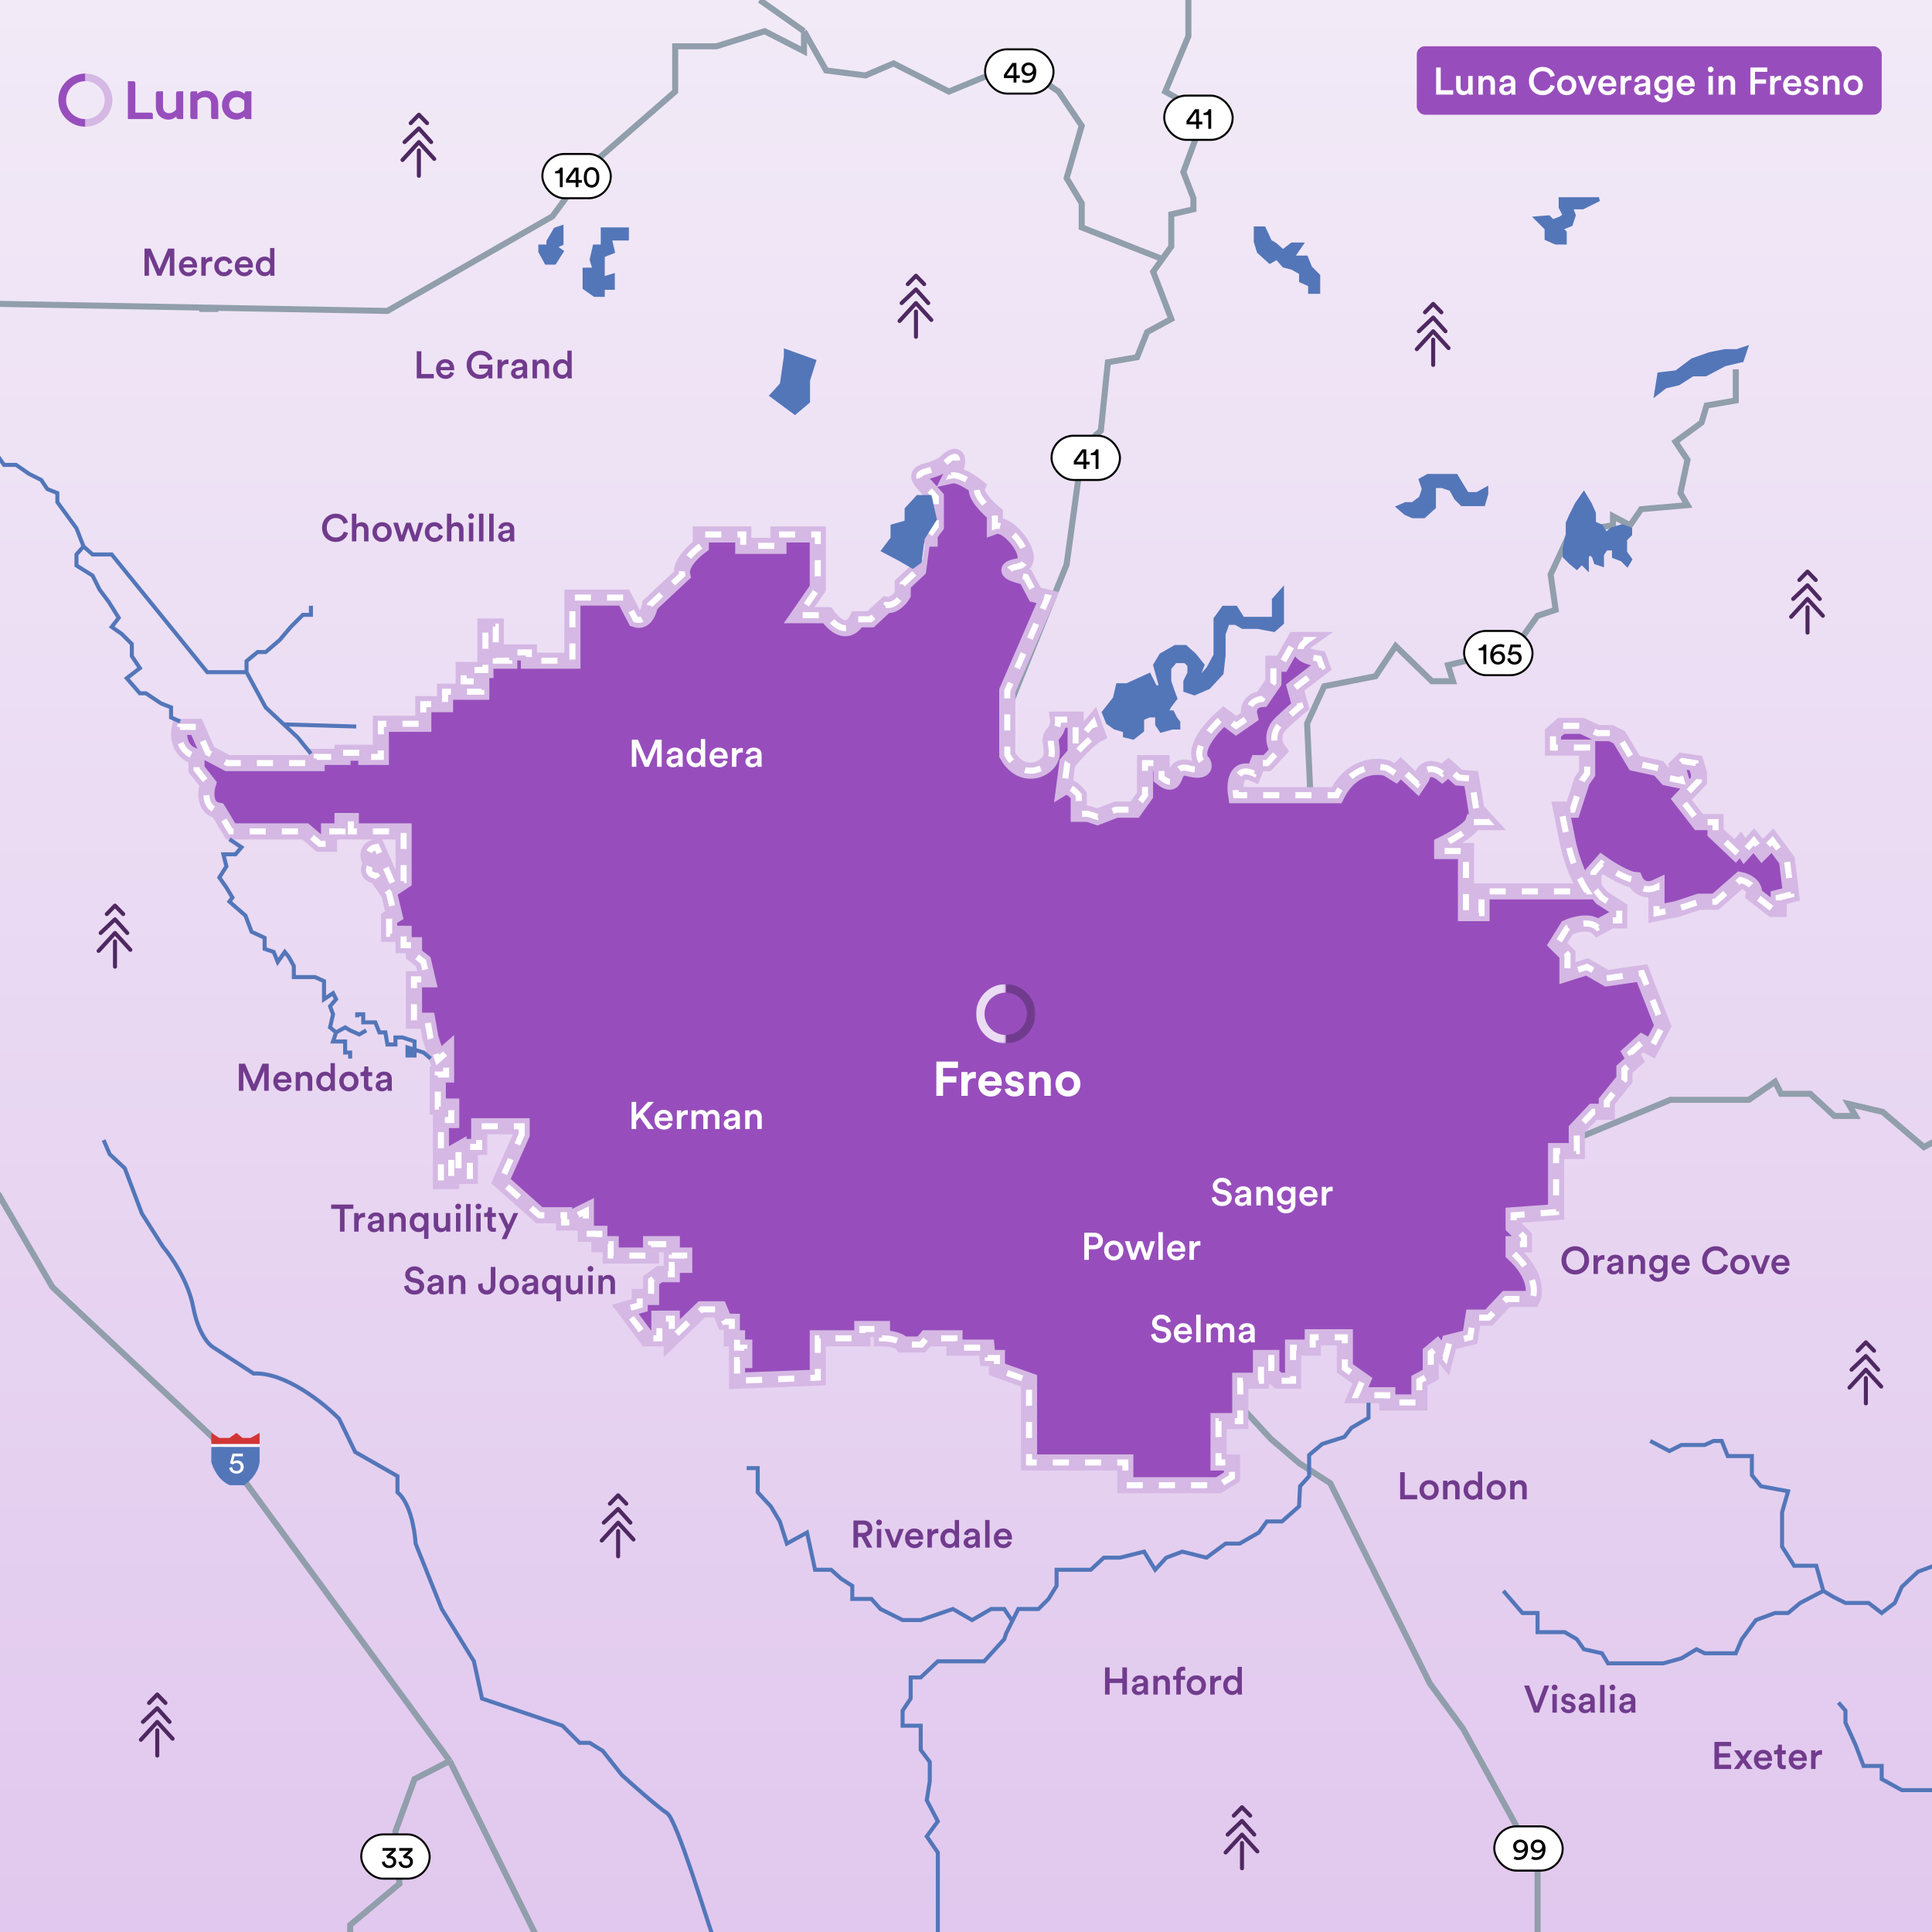 <svg width="960" height="960" viewBox="0 0 960 960" fill="none" xmlns="http://www.w3.org/2000/svg">
<rect x="0" y="0" width="960" height="960" fill="#808080" stroke="none"/>
<g clip-path="url(#clip0_3384_1026)">
<rect width="960" height="960" fill="url(#paint0_linear_3384_1026)"/>
<path d="M174 963.5V956.5L198.5 936L196.5 910L206 884L223.5 875M223.5 875L266 961M223.5 875L105.5 714L26 639.5L-1 593M764 961V926.5L727 859L710.5 836.5L661 737L645.5 727L631.5 715L593.252 673.5L484.5 555.5L461.5 520.5L409 476L365.306 423.5M344.5 398.5L365.306 423.5M108.5 153.5H99M-0.5 151L192.5 154.5L274.5 107.5L292.5 83L335.5 45.5V23H356L380 15.5L399.5 25.5V15.5M399.5 15.5L377.5 0M399.5 15.5L410.5 35L430 37.5L444 31.5L471.5 45.5L505.5 31.5L526 45.5L537.5 62.5L530 88.5L537.5 101V113L577 128.5M590.5 0V18L579 45.5L588 50.5V59L595 66.5L588 85.5L593 98.5V104L582 106.5V122.5L573 135L582 158.5L570 165L565 177.5L550.5 180L547 214L538 222L530 280.5L498.5 358.5V439.5L504.5 546.5M504.5 546.5H562.5L575.5 555.5L786.5 564.5L830 546.5H869L882 537.5L885 543.5H899.5L911.5 554.5H922L918.5 548.5L935.5 552.5L956 570L960.5 567.5M504.5 546.5L500 586.5M231.5 423.5H365.306M651 392L649.5 359.5L658 341L683.5 336L693.5 321L711.5 338.5H722L719.5 330.5L749 323.5V316.5H756.5L764 306L773 303L770.5 285.5L784 256.5L789 263L801.5 261V256.5L810 261L815.5 253L838.5 251L835 245L838.5 228.5L832.5 219.5L845.5 210L848 201.5L862.5 199V183.5" stroke="#919EAB" stroke-width="3"/>
<path d="M259.211 563.733V559.62H238.116V569.902H233.485V584.295H227.825V571.444L224.224 573.5V586.866H219.079V573.5V556.536H224.224V549.853H217.535V533.917H221.651V523.122L217.535 526.72L213.934 515.925L212.39 507.186H205.702V486.624H212.39L210.332 477.884L205.702 474.286V469.659H200.556V464.005H193.353V456.294L195.926 454.752L193.353 443.956L187.179 435.217C181.828 434.467 183.235 430.792 184.607 429.049C180.902 423.291 184.778 421.166 187.179 420.824L195.926 440.872L200.556 437.788V413.113H174.316V407.972H170.2V413.113H163.512V419.281H158.881L151.678 413.113H114.633L108.459 402.831C101.462 401.598 102.113 393.407 103.314 389.466L97.654 382.269V376.1C88.599 373.633 88.393 365.133 89.422 361.192H97.654L103.314 374.044L113.09 379.184H157.338V376.1H170.2V374.044H182.034V376.1H189.237V359.65H210.332V349.883H221.137V343.714H239.145V338.574H230.398V332.919H241.203V311.328H246.348V328.292H253.036V324.18H262.812V328.292H284.422V296.934H310.147L315.807 307.73C320.334 309.375 322.495 303.617 323.01 300.533L338.96 285.625C337.725 280.279 344.619 273.802 348.221 271.231V265.577H369.316V271.231H386.809V265.577H406.36V292.308L397.099 305.674H410.991C418.812 316.366 424.197 311.5 425.912 307.73H432.6L440.318 300.533C444.023 301.355 447.35 297.449 448.55 295.392V290.252L456.268 283.055L458.326 267.633H461.928V265.577L465.015 261.464V247.07L460.384 241.93C450.608 232.163 462.957 236.275 470.16 229.592C475.922 224.246 475.991 228.393 475.305 231.134L472.732 236.275C476.437 235.453 482.851 239.702 485.595 241.93C483.949 245.631 490.74 252.382 494.342 255.295V261.464C501.545 258.894 516.98 279.456 505.661 281.513C496.606 283.158 504.632 285.625 509.777 286.653L514.408 295.392L520.582 296.935L500.516 343.2V375.072C506.175 385.353 515.951 384.325 520.582 379.184C525.212 374.044 520.067 367.875 523.154 364.791C525.624 362.323 525.898 358.965 525.727 357.594H534.473V369.417L543.22 359.136L545.278 364.791C541.162 366.847 533.616 375.243 530.357 379.184L528.814 391.008C530.872 389.774 534.473 393.236 536.017 395.12V404.374H540.648L545.278 405.916L554.539 402.317H563.801L568.946 395.12V379.184H577.178V386.381C586.439 393.578 580.779 379.184 590.555 381.755C598.376 383.811 598.616 380.898 597.758 379.184C591.584 373.016 602.046 361.192 608.048 356.052L614.223 360.678L620.911 356.052C619.265 349.472 624.341 347.484 627.085 347.313L632.745 339.088V329.834H636.861L643.55 318.011H649.724C641.492 323.769 650.067 326.579 655.383 327.264L656.927 331.377L643.55 341.658L646.122 350.911C645.436 351.425 642.623 353.79 636.861 359.136C631.098 364.482 633.431 370.617 635.317 373.016L629.658 379.184H625.027L622.969 384.325C613.914 380.213 613.365 389.808 614.223 395.12H664.13C671.539 380.315 684.024 380.041 689.341 381.755L693.457 384.325L696.03 381.755L704.262 389.466L706.32 386.381C708.378 379.801 714.037 382.269 716.61 384.325L719.697 381.755L724.842 386.381L731.016 386.895L732.045 392.55L733.589 402.317L739.248 408.486H732.045C730.811 412.187 721.241 417.568 716.61 419.795V422.88H728.444V453.724H736.161V442.928H788.641C782.879 434.292 779.723 422.537 778.866 417.739L775.779 402.317H781.438L786.069 387.924L788.641 384.325V371.474H771.663V364.277L775.779 360.678H786.069L793.787 364.277H800.475L804.591 366.333L812.309 379.184L824.143 381.755L828.259 386.381L835.462 387.924L833.404 380.727L835.976 378.156L842.665 379.184L844.209 384.325V387.924L835.462 397.177L844.209 408.486H852.441V413.627L862.216 422.88L864.789 419.795L866.847 422.88L871.478 417.739L875.594 422.88L880.739 417.739L887.942 427.506L890 444.47L883.826 446.013V451.667H880.739L871.478 444.47C872.301 439.947 867.362 437.788 864.789 437.274L852.441 448.069H844.209L833.404 451.667L823.114 453.724V440.872C816.94 443.751 813.338 439.672 812.309 437.274C807.781 436.862 799.446 431.619 795.845 429.049L791.729 433.675V440.872L795.845 446.013L804.591 451.667V457.322H800.475L793.787 460.92C790.082 457.219 782.296 459.378 778.866 460.92L773.721 469.145L778.866 474.286V483.539L788.641 480.455L798.417 486.109L815.911 483.539L826.201 509.756L820.541 520.552L815.911 517.981L810.251 523.122L812.309 526.72L807.164 531.347V536.488L798.417 547.283V552.423H791.729L783.496 561.163V571.958H773.206V602.288L752.111 603.83V609.484L757.256 614.625V618.223H752.111V622.85C763.225 633.131 762.916 642.213 761.372 645.469H748.51L739.763 654.722H732.045L730.502 664.489L720.212 667.059L718.154 674.77L714.037 669.63L710.95 672.2V682.995L705.291 686.08V696.875H689.341V693.277H673.906L676.993 686.08L668.246 679.911V664.489H652.296V669.63H642.521V686.08H635.317L631.716 682.995V674.77H626.571V686.08H616.281V706.128H605.476V726.691H612.164V733.888L605.476 738H559.17V726.691H511.321V686.08L495.371 680.425V674.77H490.74L490.226 669.63H474.276V665.003H460.384L457.811 668.088H448.55C446.904 665.62 441.004 665.003 438.26 665.003V660.377H428.484V665.003H406.36V684.538L366.229 686.08V675.798H369.83V669.63H366.229V665.003H363.656V656.778H360.055L357.482 650.609H348.735L333.815 665.003V655.236H327.64V665.003H321.466L310.662 650.609L317.865 648.553V644.441H323.524V636.216L327.64 633.131H333.815V628.505H339.989V623.878H333.815V618.223H323.524V623.878H303.458V618.223H297.799V613.083H291.11V601.773L286.994 603.83V607.428H280.305V603.83H267.957L248.92 586.866L259.211 563.733Z" fill="#974EBC" stroke="#D5B8E4" stroke-width="8"/>
<path d="M259.211 563.733V559.62H238.116V569.902H233.485V584.295H227.825V571.444L224.224 573.5V586.866H219.079V573.5V556.536H224.224V549.853H217.535V533.917H221.651V523.122L217.535 526.72L213.934 515.925L212.39 507.186H205.702V486.624H212.39L210.332 477.884L205.702 474.286V469.659H200.556V464.005H193.353V456.294L195.926 454.752L193.353 443.956L187.179 435.217C181.828 434.467 183.235 430.792 184.607 429.049C180.902 423.291 184.778 421.166 187.179 420.824L195.926 440.872L200.556 437.788V413.113H174.316V407.972H170.2V413.113H163.512V419.281H158.881L151.678 413.113H114.633L108.459 402.831C101.462 401.598 102.113 393.407 103.314 389.466L97.654 382.269V376.1C88.599 373.633 88.393 365.133 89.422 361.192H97.654L103.314 374.044L113.09 379.184H157.338V376.1H170.2V374.044H182.034V376.1H189.237V359.65H210.332V349.883H221.137V343.714H239.145V338.574H230.398V332.919H241.203V311.328H246.348V328.292H253.036V324.18H262.812V328.292H284.422V296.934H310.147L315.807 307.73C320.334 309.375 322.495 303.617 323.01 300.533L338.96 285.625C337.725 280.279 344.619 273.802 348.221 271.231V265.577H369.316V271.231H386.809V265.577H406.36V292.308L397.099 305.674H410.991C418.812 316.366 424.197 311.5 425.912 307.73H432.6L440.318 300.533C444.023 301.355 447.35 297.449 448.55 295.392V290.252L456.268 283.055L458.326 267.633H461.928V265.577L465.015 261.464V247.07L460.384 241.93C450.608 232.163 462.957 236.275 470.16 229.592C475.922 224.246 475.991 228.393 475.305 231.134L472.732 236.275C476.437 235.453 482.851 239.702 485.595 241.93C483.949 245.631 490.74 252.382 494.342 255.295V261.464C501.545 258.894 516.98 279.456 505.661 281.513C496.606 283.158 504.632 285.625 509.777 286.653L514.408 295.392L520.582 296.935L500.516 343.2V375.072C506.175 385.353 515.951 384.325 520.582 379.184C525.212 374.044 520.067 367.875 523.154 364.791C525.624 362.323 525.898 358.965 525.727 357.594H534.473V369.417L543.22 359.136L545.278 364.791C541.162 366.847 533.616 375.243 530.357 379.184L528.814 391.008C530.872 389.774 534.473 393.236 536.017 395.12V404.374H540.648L545.278 405.916L554.539 402.317H563.801L568.946 395.12V379.184H577.178V386.381C586.439 393.578 580.779 379.184 590.555 381.755C598.376 383.811 598.616 380.898 597.758 379.184C591.584 373.016 602.046 361.192 608.048 356.052L614.223 360.678L620.911 356.052C619.265 349.472 624.341 347.484 627.085 347.313L632.745 339.088V329.834H636.861L643.55 318.011H649.724C641.492 323.769 650.067 326.579 655.383 327.264L656.927 331.377L643.55 341.658L646.122 350.911C645.436 351.425 642.623 353.79 636.861 359.136C631.098 364.482 633.431 370.617 635.317 373.016L629.658 379.184H625.027L622.969 384.325C613.914 380.213 613.365 389.808 614.223 395.12H664.13C671.539 380.315 684.024 380.041 689.341 381.755L693.457 384.325L696.03 381.755L704.262 389.466L706.32 386.381C708.378 379.801 714.037 382.269 716.61 384.325L719.697 381.755L724.842 386.381L731.016 386.895L732.045 392.55L733.589 402.317L739.248 408.486H732.045C730.811 412.187 721.241 417.568 716.61 419.795V422.88H728.444V453.724H736.161V442.928H788.641C782.879 434.292 779.723 422.537 778.866 417.739L775.779 402.317H781.438L786.069 387.924L788.641 384.325V371.474H771.663V364.277L775.779 360.678H786.069L793.787 364.277H800.475L804.591 366.333L812.309 379.184L824.143 381.755L828.259 386.381L835.462 387.924L833.404 380.727L835.976 378.156L842.665 379.184L844.209 384.325V387.924L835.462 397.177L844.209 408.486H852.441V413.627L862.216 422.88L864.789 419.795L866.847 422.88L871.478 417.739L875.594 422.88L880.739 417.739L887.942 427.506L890 444.47L883.826 446.013V451.667H880.739L871.478 444.47C872.301 439.947 867.362 437.788 864.789 437.274L852.441 448.069H844.209L833.404 451.667L823.114 453.724V440.872C816.94 443.751 813.338 439.672 812.309 437.274C807.781 436.862 799.446 431.619 795.845 429.049L791.729 433.675V440.872L795.845 446.013L804.591 451.667V457.322H800.475L793.787 460.92C790.082 457.219 782.296 459.378 778.866 460.92L773.721 469.145L778.866 474.286V483.539L788.641 480.455L798.417 486.109L815.911 483.539L826.201 509.756L820.541 520.552L815.911 517.981L810.251 523.122L812.309 526.72L807.164 531.347V536.488L798.417 547.283V552.423H791.729L783.496 561.163V571.958H773.206V602.288L752.111 603.83V609.484L757.256 614.625V618.223H752.111V622.85C763.225 633.131 762.916 642.213 761.372 645.469H748.51L739.763 654.722H732.045L730.502 664.489L720.212 667.059L718.154 674.77L714.037 669.63L710.95 672.2V682.995L705.291 686.08V696.875H689.341V693.277H673.906L676.993 686.08L668.246 679.911V664.489H652.296V669.63H642.521V686.08H635.317L631.716 682.995V674.77H626.571V686.08H616.281V706.128H605.476V726.691H612.164V733.888L605.476 738H559.17V726.691H511.321V686.08L495.371 680.425V674.77H490.74L490.226 669.63H474.276V665.003H460.384L457.811 668.088H448.55C446.904 665.62 441.004 665.003 438.26 665.003V660.377H428.484V665.003H406.36V684.538L366.229 686.08V675.798H369.83V669.63H366.229V665.003H363.656V656.778H360.055L357.482 650.609H348.735L333.815 665.003V655.236H327.64V665.003H321.466L310.662 650.609L317.865 648.553V644.441H323.524V636.216L327.64 633.131H333.815V628.505H339.989V623.878H333.815V618.223H323.524V623.878H303.458V618.223H297.799V613.083H291.11V601.773L286.994 603.83V607.428H280.305V603.83H267.957L248.92 586.866L259.211 563.733Z" stroke="white" stroke-width="3" stroke-dasharray="8 8"/>
<mask id="mask0_3384_1026" style="mask-type:alpha" maskUnits="userSpaceOnUse" x="499" y="489" width="16" height="30">
<path d="M499.75 489H514.5V518.5H499.75V489Z" fill="white"/>
</mask>
<g mask="url(#mask0_3384_1026)">
<path fill-rule="evenodd" clip-rule="evenodd" d="M499.75 489C507.883 489 514.5 495.617 514.5 503.75C514.5 511.884 507.883 518.5 499.75 518.5V514.284C505.557 514.284 510.282 509.559 510.282 503.752C510.282 497.945 505.557 493.22 499.75 493.22V489Z" fill="#713B8D"/>
</g>
<mask id="mask1_3384_1026" style="mask-type:alpha" maskUnits="userSpaceOnUse" x="485" y="489" width="15" height="30">
<path d="M485 489H499.75V518.5H485V489Z" fill="white"/>
</mask>
<g mask="url(#mask1_3384_1026)">
<path fill-rule="evenodd" clip-rule="evenodd" d="M499.75 489V493.22C493.943 493.22 489.218 497.945 489.218 503.752C489.218 509.559 493.943 514.284 499.75 514.284V518.5C491.617 518.5 485 511.884 485 503.75C485 495.617 491.617 489 499.75 489Z" fill="#EADCF2"/>
</g>
<path d="M468.608 544.5H465.272V527.484H476.024V530.628H468.584V534.828H475.208V537.876H468.608V544.5ZM484.888 532.644V535.86C484.528 535.788 484.216 535.764 483.928 535.764C482.296 535.764 480.88 536.556 480.88 539.1V544.5H477.688V532.692H480.784V534.444C481.504 532.884 483.136 532.596 484.144 532.596C484.408 532.596 484.648 532.62 484.888 532.644ZM489.345 537.252H494.625C494.577 536.076 493.809 534.924 491.985 534.924C490.329 534.924 489.417 536.172 489.345 537.252ZM494.937 540.324L497.601 541.116C497.001 543.156 495.129 544.86 492.225 544.86C488.985 544.86 486.129 542.532 486.129 538.548C486.129 534.78 488.913 532.332 491.937 532.332C495.585 532.332 497.769 534.66 497.769 538.452C497.769 538.908 497.721 539.388 497.721 539.436H489.273C489.345 540.996 490.665 542.124 492.249 542.124C493.737 542.124 494.553 541.38 494.937 540.324ZM499.274 541.212L502.01 540.612C502.082 541.548 502.778 542.412 504.17 542.412C505.226 542.412 505.73 541.86 505.73 541.236C505.73 540.708 505.37 540.276 504.458 540.084L502.898 539.724C500.618 539.22 499.586 537.852 499.586 536.196C499.586 534.084 501.458 532.332 504.002 532.332C507.362 532.332 508.49 534.468 508.634 535.74L505.97 536.34C505.874 535.644 505.37 534.756 504.026 534.756C503.186 534.756 502.514 535.26 502.514 535.932C502.514 536.508 502.946 536.868 503.594 536.988L505.274 537.348C507.602 537.828 508.778 539.244 508.778 540.972C508.778 542.892 507.29 544.86 504.194 544.86C500.642 544.86 499.418 542.556 499.274 541.212ZM514.537 537.708V544.5H511.345V532.692H514.441V534.156C515.161 532.932 516.577 532.38 517.849 532.38C520.777 532.38 522.121 534.468 522.121 537.06V544.5H518.929V537.612C518.929 536.292 518.281 535.26 516.745 535.26C515.353 535.26 514.537 536.34 514.537 537.708ZM530.664 541.956C532.224 541.956 533.664 540.828 533.664 538.596C533.664 536.364 532.224 535.236 530.664 535.236C529.104 535.236 527.664 536.364 527.664 538.596C527.664 540.804 529.104 541.956 530.664 541.956ZM530.664 532.332C534.192 532.332 536.856 534.948 536.856 538.596C536.856 542.22 534.192 544.86 530.664 544.86C527.136 544.86 524.472 542.22 524.472 538.596C524.472 534.948 527.136 532.332 530.664 532.332Z" fill="white"/>
<path d="M611.891 588.683L609.839 589.329C609.706 588.493 609.003 587.258 607.198 587.258C605.83 587.258 604.88 588.17 604.88 589.196C604.88 590.051 605.412 590.697 606.457 590.925L608.395 591.324C610.77 591.799 612.043 593.3 612.043 595.2C612.043 597.29 610.352 599.285 607.274 599.285C603.854 599.285 602.277 597.081 602.068 595.143L604.196 594.535C604.329 595.941 605.336 597.233 607.274 597.233C608.889 597.233 609.725 596.416 609.725 595.371C609.725 594.497 609.079 593.794 607.92 593.547L606.02 593.148C603.968 592.73 602.6 591.381 602.6 589.367C602.6 587.106 604.671 585.244 607.179 585.244C610.352 585.244 611.587 587.182 611.891 588.683ZM613.595 596.492C613.595 594.839 614.811 593.927 616.388 593.699L618.763 593.338C619.295 593.262 619.447 592.996 619.447 592.673C619.447 591.894 618.915 591.267 617.699 591.267C616.54 591.267 615.894 592.008 615.799 592.939L613.785 592.483C613.956 590.887 615.4 589.462 617.68 589.462C620.53 589.462 621.613 591.077 621.613 592.92V597.518C621.613 598.354 621.708 598.905 621.727 599H619.675C619.656 598.943 619.58 598.563 619.58 597.822C619.143 598.525 618.231 599.285 616.73 599.285C614.792 599.285 613.595 597.955 613.595 596.492ZM617.148 597.556C618.383 597.556 619.447 596.967 619.447 595.162V594.744L617.034 595.105C616.35 595.219 615.799 595.599 615.799 596.359C615.799 596.986 616.274 597.556 617.148 597.556ZM626.482 593.661V599H624.278V589.747H626.425V590.982C627.033 589.918 628.135 589.481 629.161 589.481C631.422 589.481 632.505 591.115 632.505 593.148V599H630.301V593.528C630.301 592.388 629.788 591.476 628.401 591.476C627.147 591.476 626.482 592.445 626.482 593.661ZM634.523 599.513L636.556 598.981C636.708 600.121 637.601 600.976 638.874 600.976C640.622 600.976 641.496 600.083 641.496 598.202V597.233C641.097 597.955 640.166 598.582 638.817 598.582C636.347 598.582 634.542 596.682 634.542 594.079C634.542 591.609 636.271 589.576 638.817 589.576C640.261 589.576 641.154 590.165 641.553 590.925V589.747H643.681V598.126C643.681 600.596 642.408 602.895 638.931 602.895C636.48 602.895 634.77 601.375 634.523 599.513ZM639.178 596.701C640.584 596.701 641.553 595.675 641.553 594.079C641.553 592.502 640.546 591.476 639.178 591.476C637.772 591.476 636.765 592.502 636.765 594.079C636.765 595.694 637.734 596.701 639.178 596.701ZM647.915 593.357H652.456C652.418 592.274 651.696 591.305 650.176 591.305C648.789 591.305 647.991 592.369 647.915 593.357ZM652.703 595.77L654.565 596.359C654.071 597.974 652.608 599.285 650.385 599.285C647.877 599.285 645.654 597.461 645.654 594.326C645.654 591.4 647.82 589.462 650.157 589.462C653.007 589.462 654.679 591.343 654.679 594.269C654.679 594.63 654.641 594.934 654.622 594.972H647.858C647.915 596.378 649.017 597.385 650.385 597.385C651.715 597.385 652.399 596.682 652.703 595.77ZM662.2 589.69V591.932C661.953 591.894 661.706 591.875 661.478 591.875C659.768 591.875 658.989 592.863 658.989 594.592V599H656.785V589.747H658.932V591.229C659.369 590.222 660.395 589.633 661.611 589.633C661.877 589.633 662.105 589.671 662.2 589.69Z" fill="white"/>
<path d="M322.101 561L317.902 555.167L316.116 557.124V561H313.836V547.529H316.116V553.989L321.911 547.529H324.913L319.46 553.476L324.97 561H322.101ZM327.468 555.357H332.009C331.971 554.274 331.249 553.305 329.729 553.305C328.342 553.305 327.544 554.369 327.468 555.357ZM332.256 557.77L334.118 558.359C333.624 559.974 332.161 561.285 329.938 561.285C327.43 561.285 325.207 559.461 325.207 556.326C325.207 553.4 327.373 551.462 329.71 551.462C332.56 551.462 334.232 553.343 334.232 556.269C334.232 556.63 334.194 556.934 334.175 556.972H327.411C327.468 558.378 328.57 559.385 329.938 559.385C331.268 559.385 331.952 558.682 332.256 557.77ZM341.754 551.69V553.932C341.507 553.894 341.26 553.875 341.032 553.875C339.322 553.875 338.543 554.863 338.543 556.592V561H336.339V551.747H338.486V553.229C338.923 552.222 339.949 551.633 341.165 551.633C341.431 551.633 341.659 551.671 341.754 551.69ZM345.778 561H343.593V551.747H345.702V552.925C346.234 551.975 347.393 551.481 348.438 551.481C349.654 551.481 350.718 552.032 351.212 553.115C351.934 551.899 353.017 551.481 354.214 551.481C355.886 551.481 357.482 552.545 357.482 554.996V561H355.354V555.357C355.354 554.274 354.803 553.457 353.568 553.457C352.409 553.457 351.649 554.369 351.649 555.509V561H349.483V555.357C349.483 554.293 348.951 553.457 347.697 553.457C346.519 553.457 345.778 554.331 345.778 555.509V561ZM359.611 558.492C359.611 556.839 360.827 555.927 362.404 555.699L364.779 555.338C365.311 555.262 365.463 554.996 365.463 554.673C365.463 553.894 364.931 553.267 363.715 553.267C362.556 553.267 361.91 554.008 361.815 554.939L359.801 554.483C359.972 552.887 361.416 551.462 363.696 551.462C366.546 551.462 367.629 553.077 367.629 554.92V559.518C367.629 560.354 367.724 560.905 367.743 561H365.691C365.672 560.943 365.596 560.563 365.596 559.822C365.159 560.525 364.247 561.285 362.746 561.285C360.808 561.285 359.611 559.955 359.611 558.492ZM363.164 559.556C364.399 559.556 365.463 558.967 365.463 557.162V556.744L363.05 557.105C362.366 557.219 361.815 557.599 361.815 558.359C361.815 558.986 362.29 559.556 363.164 559.556ZM372.498 555.661V561H370.294V551.747H372.441V552.982C373.049 551.918 374.151 551.481 375.177 551.481C377.438 551.481 378.521 553.115 378.521 555.148V561H376.317V555.528C376.317 554.388 375.804 553.476 374.417 553.476C373.163 553.476 372.498 554.445 372.498 555.661Z" fill="white"/>
<path d="M328.777 381H326.516V371.082L322.317 381H320.341L316.18 371.12V381H313.957V367.529H316.997L321.367 377.808L325.68 367.529H328.777V381ZM331.195 378.492C331.195 376.839 332.411 375.927 333.988 375.699L336.363 375.338C336.895 375.262 337.047 374.996 337.047 374.673C337.047 373.894 336.515 373.267 335.299 373.267C334.14 373.267 333.494 374.008 333.399 374.939L331.385 374.483C331.556 372.887 333 371.462 335.28 371.462C338.13 371.462 339.213 373.077 339.213 374.92V379.518C339.213 380.354 339.308 380.905 339.327 381H337.275C337.256 380.943 337.18 380.563 337.18 379.822C336.743 380.525 335.831 381.285 334.33 381.285C332.392 381.285 331.195 379.955 331.195 378.492ZM334.748 379.556C335.983 379.556 337.047 378.967 337.047 377.162V376.744L334.634 377.105C333.95 377.219 333.399 377.599 333.399 378.359C333.399 378.986 333.874 379.556 334.748 379.556ZM343.341 376.345C343.341 378.112 344.329 379.29 345.83 379.29C347.274 379.29 348.281 378.093 348.281 376.326C348.281 374.559 347.293 373.457 345.849 373.457C344.405 373.457 343.341 374.578 343.341 376.345ZM350.409 367.244V379.309C350.409 380.145 350.485 380.848 350.504 381H348.395C348.357 380.791 348.3 380.183 348.3 379.803C347.863 380.582 346.894 381.228 345.583 381.228C342.923 381.228 341.137 379.138 341.137 376.345C341.137 373.685 342.942 371.5 345.545 371.5C347.16 371.5 347.977 372.241 348.262 372.83V367.244H350.409ZM354.827 375.357H359.368C359.33 374.274 358.608 373.305 357.088 373.305C355.701 373.305 354.903 374.369 354.827 375.357ZM359.615 377.77L361.477 378.359C360.983 379.974 359.52 381.285 357.297 381.285C354.789 381.285 352.566 379.461 352.566 376.326C352.566 373.4 354.732 371.462 357.069 371.462C359.919 371.462 361.591 373.343 361.591 376.269C361.591 376.63 361.553 376.934 361.534 376.972H354.77C354.827 378.378 355.929 379.385 357.297 379.385C358.627 379.385 359.311 378.682 359.615 377.77ZM369.112 371.69V373.932C368.865 373.894 368.618 373.875 368.39 373.875C366.68 373.875 365.901 374.863 365.901 376.592V381H363.697V371.747H365.844V373.229C366.281 372.222 367.307 371.633 368.523 371.633C368.789 371.633 369.017 371.671 369.112 371.69ZM370.401 378.492C370.401 376.839 371.617 375.927 373.194 375.699L375.569 375.338C376.101 375.262 376.253 374.996 376.253 374.673C376.253 373.894 375.721 373.267 374.505 373.267C373.346 373.267 372.7 374.008 372.605 374.939L370.591 374.483C370.762 372.887 372.206 371.462 374.486 371.462C377.336 371.462 378.419 373.077 378.419 374.92V379.518C378.419 380.354 378.514 380.905 378.533 381H376.481C376.462 380.943 376.386 380.563 376.386 379.822C375.949 380.525 375.037 381.285 373.536 381.285C371.598 381.285 370.401 379.955 370.401 378.492ZM373.954 379.556C375.189 379.556 376.253 378.967 376.253 377.162V376.744L373.84 377.105C373.156 377.219 372.605 377.599 372.605 378.359C372.605 378.986 373.08 379.556 373.954 379.556Z" fill="white"/>
<path d="M541.05 618.723H543.425C544.869 618.723 545.743 617.925 545.743 616.652C545.743 615.36 544.869 614.543 543.425 614.543H541.05V618.723ZM543.767 620.737H541.05V626H538.77V612.529H543.767C546.351 612.529 548.061 614.277 548.061 616.633C548.061 619.008 546.351 620.737 543.767 620.737ZM553.408 624.309C554.776 624.309 555.992 623.302 555.992 621.364C555.992 619.445 554.776 618.457 553.408 618.457C552.059 618.457 550.824 619.445 550.824 621.364C550.824 623.283 552.059 624.309 553.408 624.309ZM553.408 616.462C556.182 616.462 558.215 618.533 558.215 621.364C558.215 624.214 556.182 626.285 553.408 626.285C550.653 626.285 548.62 624.214 548.62 621.364C548.62 618.533 550.653 616.462 553.408 616.462ZM565.366 616.747H567.646L569.831 623.15L571.674 616.747H573.916L570.952 626H568.748L566.449 619.35L564.207 626H561.946L558.944 616.747H561.3L563.181 623.15L565.366 616.747ZM577.8 626H575.596V612.244H577.8V626ZM582.182 620.357H586.723C586.685 619.274 585.963 618.305 584.443 618.305C583.056 618.305 582.258 619.369 582.182 620.357ZM586.97 622.77L588.832 623.359C588.338 624.974 586.875 626.285 584.652 626.285C582.144 626.285 579.921 624.461 579.921 621.326C579.921 618.4 582.087 616.462 584.424 616.462C587.274 616.462 588.946 618.343 588.946 621.269C588.946 621.63 588.908 621.934 588.889 621.972H582.125C582.182 623.378 583.284 624.385 584.652 624.385C585.982 624.385 586.666 623.682 586.97 622.77ZM596.467 616.69V618.932C596.22 618.894 595.973 618.875 595.745 618.875C594.035 618.875 593.256 619.863 593.256 621.592V626H591.052V616.747H593.199V618.229C593.636 617.222 594.662 616.633 595.878 616.633C596.144 616.633 596.372 616.671 596.467 616.69Z" fill="white"/>
<path d="M581.769 656.683L579.717 657.329C579.584 656.493 578.881 655.258 577.076 655.258C575.708 655.258 574.758 656.17 574.758 657.196C574.758 658.051 575.29 658.697 576.335 658.925L578.273 659.324C580.648 659.799 581.921 661.3 581.921 663.2C581.921 665.29 580.23 667.285 577.152 667.285C573.732 667.285 572.155 665.081 571.946 663.143L574.074 662.535C574.207 663.941 575.214 665.233 577.152 665.233C578.767 665.233 579.603 664.416 579.603 663.371C579.603 662.497 578.957 661.794 577.798 661.547L575.898 661.148C573.846 660.73 572.478 659.381 572.478 657.367C572.478 655.106 574.549 653.244 577.057 653.244C580.23 653.244 581.465 655.182 581.769 656.683ZM585.508 661.357H590.049C590.011 660.274 589.289 659.305 587.769 659.305C586.382 659.305 585.584 660.369 585.508 661.357ZM590.296 663.77L592.158 664.359C591.664 665.974 590.201 667.285 587.978 667.285C585.47 667.285 583.247 665.461 583.247 662.326C583.247 659.4 585.413 657.462 587.75 657.462C590.6 657.462 592.272 659.343 592.272 662.269C592.272 662.63 592.234 662.934 592.215 662.972H585.451C585.508 664.378 586.61 665.385 587.978 665.385C589.308 665.385 589.992 664.682 590.296 663.77ZM596.582 667H594.378V653.244H596.582V667ZM601.61 667H599.425V657.747H601.534V658.925C602.066 657.975 603.225 657.481 604.27 657.481C605.486 657.481 606.55 658.032 607.044 659.115C607.766 657.899 608.849 657.481 610.046 657.481C611.718 657.481 613.314 658.545 613.314 660.996V667H611.186V661.357C611.186 660.274 610.635 659.457 609.4 659.457C608.241 659.457 607.481 660.369 607.481 661.509V667H605.315V661.357C605.315 660.293 604.783 659.457 603.529 659.457C602.351 659.457 601.61 660.331 601.61 661.509V667ZM615.443 664.492C615.443 662.839 616.659 661.927 618.236 661.699L620.611 661.338C621.143 661.262 621.295 660.996 621.295 660.673C621.295 659.894 620.763 659.267 619.547 659.267C618.388 659.267 617.742 660.008 617.647 660.939L615.633 660.483C615.804 658.887 617.248 657.462 619.528 657.462C622.378 657.462 623.461 659.077 623.461 660.92V665.518C623.461 666.354 623.556 666.905 623.575 667H621.523C621.504 666.943 621.428 666.563 621.428 665.822C620.991 666.525 620.079 667.285 618.578 667.285C616.64 667.285 615.443 665.955 615.443 664.492ZM618.996 665.556C620.231 665.556 621.295 664.967 621.295 663.162V662.744L618.882 663.105C618.198 663.219 617.647 663.599 617.647 664.359C617.647 664.986 618.122 665.556 618.996 665.556Z" fill="white"/>
<path d="M778.236 626.255C778.236 629.504 780.478 631.119 782.739 631.119C785.019 631.119 787.261 629.504 787.261 626.255C787.261 623.006 785.019 621.391 782.739 621.391C780.478 621.391 778.236 623.006 778.236 626.255ZM775.899 626.255C775.899 621.847 779.205 619.244 782.739 619.244C786.273 619.244 789.598 621.847 789.598 626.255C789.598 630.682 786.273 633.285 782.739 633.285C779.205 633.285 775.899 630.682 775.899 626.255ZM797.23 623.69V625.932C796.983 625.894 796.736 625.875 796.508 625.875C794.798 625.875 794.019 626.863 794.019 628.592V633H791.815V623.747H793.962V625.229C794.399 624.222 795.425 623.633 796.641 623.633C796.907 623.633 797.135 623.671 797.23 623.69ZM798.519 630.492C798.519 628.839 799.735 627.927 801.312 627.699L803.687 627.338C804.219 627.262 804.371 626.996 804.371 626.673C804.371 625.894 803.839 625.267 802.623 625.267C801.464 625.267 800.818 626.008 800.723 626.939L798.709 626.483C798.88 624.887 800.324 623.462 802.604 623.462C805.454 623.462 806.537 625.077 806.537 626.92V631.518C806.537 632.354 806.632 632.905 806.651 633H804.599C804.58 632.943 804.504 632.563 804.504 631.822C804.067 632.525 803.155 633.285 801.654 633.285C799.716 633.285 798.519 631.955 798.519 630.492ZM802.072 631.556C803.307 631.556 804.371 630.967 804.371 629.162V628.744L801.958 629.105C801.274 629.219 800.723 629.599 800.723 630.359C800.723 630.986 801.198 631.556 802.072 631.556ZM811.405 627.661V633H809.201V623.747H811.348V624.982C811.956 623.918 813.058 623.481 814.084 623.481C816.345 623.481 817.428 625.115 817.428 627.148V633H815.224V627.528C815.224 626.388 814.711 625.476 813.324 625.476C812.07 625.476 811.405 626.445 811.405 627.661ZM819.446 633.513L821.479 632.981C821.631 634.121 822.524 634.976 823.797 634.976C825.545 634.976 826.419 634.083 826.419 632.202V631.233C826.02 631.955 825.089 632.582 823.74 632.582C821.27 632.582 819.465 630.682 819.465 628.079C819.465 625.609 821.194 623.576 823.74 623.576C825.184 623.576 826.077 624.165 826.476 624.925V623.747H828.604V632.126C828.604 634.596 827.331 636.895 823.854 636.895C821.403 636.895 819.693 635.375 819.446 633.513ZM824.101 630.701C825.507 630.701 826.476 629.675 826.476 628.079C826.476 626.502 825.469 625.476 824.101 625.476C822.695 625.476 821.688 626.502 821.688 628.079C821.688 629.694 822.657 630.701 824.101 630.701ZM832.839 627.357H837.38C837.342 626.274 836.62 625.305 835.1 625.305C833.713 625.305 832.915 626.369 832.839 627.357ZM837.627 629.77L839.489 630.359C838.995 631.974 837.532 633.285 835.309 633.285C832.801 633.285 830.578 631.461 830.578 628.326C830.578 625.4 832.744 623.462 835.081 623.462C837.931 623.462 839.603 625.343 839.603 628.269C839.603 628.63 839.565 628.934 839.546 628.972H832.782C832.839 630.378 833.941 631.385 835.309 631.385C836.639 631.385 837.323 630.682 837.627 629.77ZM852.597 633.285C848.968 633.285 845.795 630.663 845.795 626.274C845.795 621.885 849.082 619.244 852.578 619.244C855.998 619.244 858.031 621.258 858.639 623.614L856.492 624.336C856.093 622.702 854.839 621.391 852.578 621.391C850.355 621.391 848.132 623.006 848.132 626.274C848.132 629.428 850.298 631.1 852.597 631.1C854.858 631.1 856.15 629.656 856.606 628.136L858.696 628.82C858.088 631.1 856.036 633.285 852.597 633.285ZM864.552 631.309C865.92 631.309 867.136 630.302 867.136 628.364C867.136 626.445 865.92 625.457 864.552 625.457C863.203 625.457 861.968 626.445 861.968 628.364C861.968 630.283 863.203 631.309 864.552 631.309ZM864.552 623.462C867.326 623.462 869.359 625.533 869.359 628.364C869.359 631.214 867.326 633.285 864.552 633.285C861.797 633.285 859.764 631.214 859.764 628.364C859.764 625.533 861.797 623.462 864.552 623.462ZM879.571 623.747L875.942 633H873.738L869.976 623.747H872.408L874.859 630.359L877.253 623.747H879.571ZM882.454 627.357H886.995C886.957 626.274 886.235 625.305 884.715 625.305C883.328 625.305 882.53 626.369 882.454 627.357ZM887.242 629.77L889.104 630.359C888.61 631.974 887.147 633.285 884.924 633.285C882.416 633.285 880.193 631.461 880.193 628.326C880.193 625.4 882.359 623.462 884.696 623.462C887.546 623.462 889.218 625.343 889.218 628.269C889.218 628.63 889.18 628.934 889.161 628.972H882.397C882.454 630.378 883.556 631.385 884.924 631.385C886.254 631.385 886.938 630.682 887.242 629.77Z" fill="#713B8D"/>
<path d="M704.191 745H695.736V731.529H698.016V742.834H704.191V745ZM710.114 743.309C711.482 743.309 712.698 742.302 712.698 740.364C712.698 738.445 711.482 737.457 710.114 737.457C708.765 737.457 707.53 738.445 707.53 740.364C707.53 742.283 708.765 743.309 710.114 743.309ZM710.114 735.462C712.888 735.462 714.921 737.533 714.921 740.364C714.921 743.214 712.888 745.285 710.114 745.285C707.359 745.285 705.326 743.214 705.326 740.364C705.326 737.533 707.359 735.462 710.114 735.462ZM719.255 739.661V745H717.051V735.747H719.198V736.982C719.806 735.918 720.908 735.481 721.934 735.481C724.195 735.481 725.278 737.115 725.278 739.148V745H723.074V739.528C723.074 738.388 722.561 737.476 721.174 737.476C719.92 737.476 719.255 738.445 719.255 739.661ZM729.443 740.345C729.443 742.112 730.431 743.29 731.932 743.29C733.376 743.29 734.383 742.093 734.383 740.326C734.383 738.559 733.395 737.457 731.951 737.457C730.507 737.457 729.443 738.578 729.443 740.345ZM736.511 731.244V743.309C736.511 744.145 736.587 744.848 736.606 745H734.497C734.459 744.791 734.402 744.183 734.402 743.803C733.965 744.582 732.996 745.228 731.685 745.228C729.025 745.228 727.239 743.138 727.239 740.345C727.239 737.685 729.044 735.5 731.647 735.5C733.262 735.5 734.079 736.241 734.364 736.83V731.244H736.511ZM743.457 743.309C744.825 743.309 746.041 742.302 746.041 740.364C746.041 738.445 744.825 737.457 743.457 737.457C742.108 737.457 740.873 738.445 740.873 740.364C740.873 742.283 742.108 743.309 743.457 743.309ZM743.457 735.462C746.231 735.462 748.264 737.533 748.264 740.364C748.264 743.214 746.231 745.285 743.457 745.285C740.702 745.285 738.669 743.214 738.669 740.364C738.669 737.533 740.702 735.462 743.457 735.462ZM752.598 739.661V745H750.394V735.747H752.541V736.982C753.149 735.918 754.251 735.481 755.277 735.481C757.538 735.481 758.621 737.115 758.621 739.148V745H756.417V739.528C756.417 738.388 755.904 737.476 754.517 737.476C753.263 737.476 752.598 738.445 752.598 739.661Z" fill="#713B8D"/>
<path d="M763.58 848.017L767.361 837.529H769.774L764.682 851H762.364L757.348 837.529H759.818L763.58 848.017ZM773.57 851H771.385V841.747H773.57V851ZM771.043 838.498C771.043 837.7 771.689 837.054 772.468 837.054C773.266 837.054 773.912 837.7 773.912 838.498C773.912 839.296 773.266 839.923 772.468 839.923C771.689 839.923 771.043 839.296 771.043 838.498ZM775.597 848.492L777.516 847.96C777.592 848.796 778.219 849.537 779.397 849.537C780.309 849.537 780.784 849.043 780.784 848.473C780.784 847.979 780.442 847.599 779.701 847.447L778.333 847.143C776.699 846.782 775.844 845.718 775.844 844.445C775.844 842.83 777.326 841.462 779.245 841.462C781.829 841.462 782.665 843.134 782.817 844.046L780.955 844.578C780.879 844.046 780.48 843.191 779.245 843.191C778.466 843.191 777.915 843.685 777.915 844.255C777.915 844.749 778.276 845.11 778.846 845.224L780.252 845.509C782 845.889 782.912 846.953 782.912 848.321C782.912 849.727 781.772 851.285 779.416 851.285C776.737 851.285 775.711 849.537 775.597 848.492ZM784.397 848.492C784.397 846.839 785.613 845.927 787.19 845.699L789.565 845.338C790.097 845.262 790.249 844.996 790.249 844.673C790.249 843.894 789.717 843.267 788.501 843.267C787.342 843.267 786.696 844.008 786.601 844.939L784.587 844.483C784.758 842.887 786.202 841.462 788.482 841.462C791.332 841.462 792.415 843.077 792.415 844.92V849.518C792.415 850.354 792.51 850.905 792.529 851H790.477C790.458 850.943 790.382 850.563 790.382 849.822C789.945 850.525 789.033 851.285 787.532 851.285C785.594 851.285 784.397 849.955 784.397 848.492ZM787.95 849.556C789.185 849.556 790.249 848.967 790.249 847.162V846.744L787.836 847.105C787.152 847.219 786.601 847.599 786.601 848.359C786.601 848.986 787.076 849.556 787.95 849.556ZM797.284 851H795.08V837.244H797.284V851ZM802.312 851H800.127V841.747H802.312V851ZM799.785 838.498C799.785 837.7 800.431 837.054 801.21 837.054C802.008 837.054 802.654 837.7 802.654 838.498C802.654 839.296 802.008 839.923 801.21 839.923C800.431 839.923 799.785 839.296 799.785 838.498ZM804.585 848.492C804.585 846.839 805.801 845.927 807.378 845.699L809.753 845.338C810.285 845.262 810.437 844.996 810.437 844.673C810.437 843.894 809.905 843.267 808.689 843.267C807.53 843.267 806.884 844.008 806.789 844.939L804.775 844.483C804.946 842.887 806.39 841.462 808.67 841.462C811.52 841.462 812.603 843.077 812.603 844.92V849.518C812.603 850.354 812.698 850.905 812.717 851H810.665C810.646 850.943 810.57 850.563 810.57 849.822C810.133 850.525 809.221 851.285 807.72 851.285C805.782 851.285 804.585 849.955 804.585 848.492ZM808.138 849.556C809.373 849.556 810.437 848.967 810.437 847.162V846.744L808.024 847.105C807.34 847.219 806.789 847.599 806.789 848.359C806.789 848.986 807.264 849.556 808.138 849.556Z" fill="#713B8D"/>
<path d="M860.216 879H851.894V865.529H860.216V867.657H854.174V871.229H859.646V873.3H854.174V876.872H860.216V879ZM861.547 879L864.91 874.326L861.604 869.747H864.226C864.397 870.032 866.088 872.445 866.259 872.711L868.273 869.747H870.781L867.532 874.288L870.895 879H868.311L866.164 875.903C865.974 876.188 864.245 878.715 864.074 879H861.547ZM873.765 873.357H878.306C878.268 872.274 877.546 871.305 876.026 871.305C874.639 871.305 873.841 872.369 873.765 873.357ZM878.553 875.77L880.415 876.359C879.921 877.974 878.458 879.285 876.235 879.285C873.727 879.285 871.504 877.461 871.504 874.326C871.504 871.4 873.67 869.462 876.007 869.462C878.857 869.462 880.529 871.343 880.529 874.269C880.529 874.63 880.491 874.934 880.472 874.972H873.708C873.765 876.378 874.867 877.385 876.235 877.385C877.565 877.385 878.249 876.682 878.553 875.77ZM885.428 866.916V869.747H887.347V871.704H885.428V875.998C885.428 876.815 885.789 877.157 886.606 877.157C886.91 877.157 887.271 877.1 887.366 877.081V878.905C887.233 878.962 886.815 879.114 886.017 879.114C884.307 879.114 883.243 878.088 883.243 876.359V871.704H881.533V869.747H882.008C882.996 869.747 883.433 869.12 883.433 868.303V866.916H885.428ZM891.058 873.357H895.599C895.561 872.274 894.839 871.305 893.319 871.305C891.932 871.305 891.134 872.369 891.058 873.357ZM895.846 875.77L897.708 876.359C897.214 877.974 895.751 879.285 893.528 879.285C891.02 879.285 888.797 877.461 888.797 874.326C888.797 871.4 890.963 869.462 893.3 869.462C896.15 869.462 897.822 871.343 897.822 874.269C897.822 874.63 897.784 874.934 897.765 874.972H891.001C891.058 876.378 892.16 877.385 893.528 877.385C894.858 877.385 895.542 876.682 895.846 875.77ZM905.343 869.69V871.932C905.096 871.894 904.849 871.875 904.621 871.875C902.911 871.875 902.132 872.863 902.132 874.592V879H899.928V869.747H902.075V871.229C902.512 870.222 903.538 869.633 904.754 869.633C905.02 869.633 905.248 869.671 905.343 869.69Z" fill="#713B8D"/>
<path d="M559.989 842H557.69V836.243H551.363V842H549.083V828.529H551.363V834.096H557.69V828.529H559.989V842ZM562.406 839.492C562.406 837.839 563.622 836.927 565.199 836.699L567.574 836.338C568.106 836.262 568.258 835.996 568.258 835.673C568.258 834.894 567.726 834.267 566.51 834.267C565.351 834.267 564.705 835.008 564.61 835.939L562.596 835.483C562.767 833.887 564.211 832.462 566.491 832.462C569.341 832.462 570.424 834.077 570.424 835.92V840.518C570.424 841.354 570.519 841.905 570.538 842H568.486C568.467 841.943 568.391 841.563 568.391 840.822C567.954 841.525 567.042 842.285 565.541 842.285C563.603 842.285 562.406 840.955 562.406 839.492ZM565.959 840.556C567.194 840.556 568.258 839.967 568.258 838.162V837.744L565.845 838.105C565.161 838.219 564.61 838.599 564.61 839.359C564.61 839.986 565.085 840.556 565.959 840.556ZM575.292 836.661V842H573.088V832.747H575.235V833.982C575.843 832.918 576.945 832.481 577.971 832.481C580.232 832.481 581.315 834.115 581.315 836.148V842H579.111V836.528C579.111 835.388 578.598 834.476 577.211 834.476C575.957 834.476 575.292 835.445 575.292 836.661ZM588.102 830.125C587.513 830.125 586.734 830.391 586.734 831.531V832.747H588.881V834.666H586.734V842H584.511V834.666H582.896V832.747H584.511V831.474C584.511 829.403 585.841 828.149 587.741 828.149C588.292 828.149 588.748 828.263 588.9 828.339V830.22C588.767 830.182 588.52 830.125 588.102 830.125ZM594.429 840.309C595.797 840.309 597.013 839.302 597.013 837.364C597.013 835.445 595.797 834.457 594.429 834.457C593.08 834.457 591.845 835.445 591.845 837.364C591.845 839.283 593.08 840.309 594.429 840.309ZM594.429 832.462C597.203 832.462 599.236 834.533 599.236 837.364C599.236 840.214 597.203 842.285 594.429 842.285C591.674 842.285 589.641 840.214 589.641 837.364C589.641 834.533 591.674 832.462 594.429 832.462ZM606.78 832.69V834.932C606.533 834.894 606.286 834.875 606.058 834.875C604.348 834.875 603.569 835.863 603.569 837.592V842H601.365V832.747H603.512V834.229C603.949 833.222 604.975 832.633 606.191 832.633C606.457 832.633 606.685 832.671 606.78 832.69ZM610.01 837.345C610.01 839.112 610.998 840.29 612.499 840.29C613.943 840.29 614.95 839.093 614.95 837.326C614.95 835.559 613.962 834.457 612.518 834.457C611.074 834.457 610.01 835.578 610.01 837.345ZM617.078 828.244V840.309C617.078 841.145 617.154 841.848 617.173 842H615.064C615.026 841.791 614.969 841.183 614.969 840.803C614.532 841.582 613.563 842.228 612.252 842.228C609.592 842.228 607.806 840.138 607.806 837.345C607.806 834.685 609.611 832.5 612.214 832.5C613.829 832.5 614.646 833.241 614.931 833.83V828.244H617.078Z" fill="#713B8D"/>
<path d="M430.875 769L428.044 763.68H426.372V769H424.073V755.529H429.241C431.844 755.529 433.459 757.334 433.459 759.614C433.459 761.533 432.3 762.996 430.419 763.452L433.459 769H430.875ZM426.372 761.666H428.823C430.229 761.666 431.141 760.849 431.141 759.614C431.141 758.36 430.229 757.543 428.823 757.543H426.372V761.666ZM437.887 769H435.702V759.747H437.887V769ZM435.36 756.498C435.36 755.7 436.006 755.054 436.785 755.054C437.583 755.054 438.229 755.7 438.229 756.498C438.229 757.296 437.583 757.923 436.785 757.923C436.006 757.923 435.36 757.296 435.36 756.498ZM449.091 759.747L445.462 769H443.258L439.496 759.747H441.928L444.379 766.359L446.773 759.747H449.091ZM451.974 763.357H456.515C456.477 762.274 455.755 761.305 454.235 761.305C452.848 761.305 452.05 762.369 451.974 763.357ZM456.762 765.77L458.624 766.359C458.13 767.974 456.667 769.285 454.444 769.285C451.936 769.285 449.713 767.461 449.713 764.326C449.713 761.4 451.879 759.462 454.216 759.462C457.066 759.462 458.738 761.343 458.738 764.269C458.738 764.63 458.7 764.934 458.681 764.972H451.917C451.974 766.378 453.076 767.385 454.444 767.385C455.774 767.385 456.458 766.682 456.762 765.77ZM466.259 759.69V761.932C466.012 761.894 465.765 761.875 465.537 761.875C463.827 761.875 463.048 762.863 463.048 764.592V769H460.844V759.747H462.991V761.229C463.428 760.222 464.454 759.633 465.67 759.633C465.936 759.633 466.164 759.671 466.259 759.69ZM469.488 764.345C469.488 766.112 470.476 767.29 471.977 767.29C473.421 767.29 474.428 766.093 474.428 764.326C474.428 762.559 473.44 761.457 471.996 761.457C470.552 761.457 469.488 762.578 469.488 764.345ZM476.556 755.244V767.309C476.556 768.145 476.632 768.848 476.651 769H474.542C474.504 768.791 474.447 768.183 474.447 767.803C474.01 768.582 473.041 769.228 471.73 769.228C469.07 769.228 467.284 767.138 467.284 764.345C467.284 761.685 469.089 759.5 471.692 759.5C473.307 759.5 474.124 760.241 474.409 760.83V755.244H476.556ZM478.829 766.492C478.829 764.839 480.045 763.927 481.622 763.699L483.997 763.338C484.529 763.262 484.681 762.996 484.681 762.673C484.681 761.894 484.149 761.267 482.933 761.267C481.774 761.267 481.128 762.008 481.033 762.939L479.019 762.483C479.19 760.887 480.634 759.462 482.914 759.462C485.764 759.462 486.847 761.077 486.847 762.92V767.518C486.847 768.354 486.942 768.905 486.961 769H484.909C484.89 768.943 484.814 768.563 484.814 767.822C484.377 768.525 483.465 769.285 481.964 769.285C480.026 769.285 478.829 767.955 478.829 766.492ZM482.382 767.556C483.617 767.556 484.681 766.967 484.681 765.162V764.744L482.268 765.105C481.584 765.219 481.033 765.599 481.033 766.359C481.033 766.986 481.508 767.556 482.382 767.556ZM491.715 769H489.511V755.244H491.715V769ZM496.097 763.357H500.638C500.6 762.274 499.878 761.305 498.358 761.305C496.971 761.305 496.173 762.369 496.097 763.357ZM500.885 765.77L502.747 766.359C502.253 767.974 500.79 769.285 498.567 769.285C496.059 769.285 493.836 767.461 493.836 764.326C493.836 761.4 496.002 759.462 498.339 759.462C501.189 759.462 502.861 761.343 502.861 764.269C502.861 764.63 502.823 764.934 502.804 764.972H496.04C496.097 766.378 497.199 767.385 498.567 767.385C499.897 767.385 500.581 766.682 500.885 765.77Z" fill="#713B8D"/>
<path d="M210.634 632.683L208.582 633.329C208.449 632.493 207.746 631.258 205.941 631.258C204.573 631.258 203.623 632.17 203.623 633.196C203.623 634.051 204.155 634.697 205.2 634.925L207.138 635.324C209.513 635.799 210.786 637.3 210.786 639.2C210.786 641.29 209.095 643.285 206.017 643.285C202.597 643.285 201.02 641.081 200.811 639.143L202.939 638.535C203.072 639.941 204.079 641.233 206.017 641.233C207.632 641.233 208.468 640.416 208.468 639.371C208.468 638.497 207.822 637.794 206.663 637.547L204.763 637.148C202.711 636.73 201.343 635.381 201.343 633.367C201.343 631.106 203.414 629.244 205.922 629.244C209.095 629.244 210.33 631.182 210.634 632.683ZM212.338 640.492C212.338 638.839 213.554 637.927 215.131 637.699L217.506 637.338C218.038 637.262 218.19 636.996 218.19 636.673C218.19 635.894 217.658 635.267 216.442 635.267C215.283 635.267 214.637 636.008 214.542 636.939L212.528 636.483C212.699 634.887 214.143 633.462 216.423 633.462C219.273 633.462 220.356 635.077 220.356 636.92V641.518C220.356 642.354 220.451 642.905 220.47 643H218.418C218.399 642.943 218.323 642.563 218.323 641.822C217.886 642.525 216.974 643.285 215.473 643.285C213.535 643.285 212.338 641.955 212.338 640.492ZM215.891 641.556C217.126 641.556 218.19 640.967 218.19 639.162V638.744L215.777 639.105C215.093 639.219 214.542 639.599 214.542 640.359C214.542 640.986 215.017 641.556 215.891 641.556ZM225.224 637.661V643H223.02V633.747H225.167V634.982C225.775 633.918 226.877 633.481 227.903 633.481C230.164 633.481 231.247 635.115 231.247 637.148V643H229.043V637.528C229.043 636.388 228.53 635.476 227.143 635.476C225.889 635.476 225.224 636.445 225.224 637.661ZM237.598 638.934V638.06L239.821 637.604V638.858C239.821 640.435 240.714 641.138 241.892 641.138C243.108 641.138 243.868 640.321 243.868 638.953V629.529H246.148V638.896C246.148 641.29 244.476 643.285 241.911 643.285C239.27 643.285 237.598 641.556 237.598 638.934ZM253.007 641.309C254.375 641.309 255.591 640.302 255.591 638.364C255.591 636.445 254.375 635.457 253.007 635.457C251.658 635.457 250.423 636.445 250.423 638.364C250.423 640.283 251.658 641.309 253.007 641.309ZM253.007 633.462C255.781 633.462 257.814 635.533 257.814 638.364C257.814 641.214 255.781 643.285 253.007 643.285C250.252 643.285 248.219 641.214 248.219 638.364C248.219 635.533 250.252 633.462 253.007 633.462ZM259.374 640.492C259.374 638.839 260.59 637.927 262.167 637.699L264.542 637.338C265.074 637.262 265.226 636.996 265.226 636.673C265.226 635.894 264.694 635.267 263.478 635.267C262.319 635.267 261.673 636.008 261.578 636.939L259.564 636.483C259.735 634.887 261.179 633.462 263.459 633.462C266.309 633.462 267.392 635.077 267.392 636.92V641.518C267.392 642.354 267.487 642.905 267.506 643H265.454C265.435 642.943 265.359 642.563 265.359 641.822C264.922 642.525 264.01 643.285 262.509 643.285C260.571 643.285 259.374 641.955 259.374 640.492ZM262.927 641.556C264.162 641.556 265.226 640.967 265.226 639.162V638.744L262.813 639.105C262.129 639.219 261.578 639.599 261.578 640.359C261.578 640.986 262.053 641.556 262.927 641.556ZM278.645 646.61H276.479V641.898C276.023 642.715 275.054 643.228 273.762 643.228C271.121 643.228 269.316 641.1 269.316 638.345C269.316 635.685 271.007 633.519 273.705 633.519C275.32 633.519 276.213 634.317 276.536 634.982V633.747H278.645V646.61ZM271.539 638.345C271.539 640.112 272.565 641.29 274.009 641.29C275.453 641.29 276.498 640.112 276.498 638.345C276.498 636.578 275.453 635.476 274.009 635.476C272.546 635.476 271.539 636.578 271.539 638.345ZM287.379 641.974C286.923 642.81 285.84 643.266 284.757 643.266C282.553 643.266 281.261 641.632 281.261 639.58V633.747H283.465V639.181C283.465 640.321 283.997 641.29 285.327 641.29C286.6 641.29 287.265 640.435 287.265 639.219V633.747H289.469V641.309C289.469 642.069 289.526 642.658 289.564 643H287.455C287.417 642.791 287.379 642.354 287.379 641.974ZM294.507 643H292.322V633.747H294.507V643ZM291.98 630.498C291.98 629.7 292.626 629.054 293.405 629.054C294.203 629.054 294.849 629.7 294.849 630.498C294.849 631.296 294.203 631.923 293.405 631.923C292.626 631.923 291.98 631.296 291.98 630.498ZM299.554 637.661V643H297.35V633.747H299.497V634.982C300.105 633.918 301.207 633.481 302.233 633.481C304.494 633.481 305.577 635.115 305.577 637.148V643H303.373V637.528C303.373 636.388 302.86 635.476 301.473 635.476C300.219 635.476 299.554 636.445 299.554 637.661Z" fill="#713B8D"/>
<path d="M175.593 600.676H171.204V612H168.924V600.676H164.554V598.529H175.593V600.676ZM181.408 602.69V604.932C181.161 604.894 180.914 604.875 180.686 604.875C178.976 604.875 178.197 605.863 178.197 607.592V612H175.993V602.747H178.14V604.229C178.577 603.222 179.603 602.633 180.819 602.633C181.085 602.633 181.313 602.671 181.408 602.69ZM182.696 609.492C182.696 607.839 183.912 606.927 185.489 606.699L187.864 606.338C188.396 606.262 188.548 605.996 188.548 605.673C188.548 604.894 188.016 604.267 186.8 604.267C185.641 604.267 184.995 605.008 184.9 605.939L182.886 605.483C183.057 603.887 184.501 602.462 186.781 602.462C189.631 602.462 190.714 604.077 190.714 605.92V610.518C190.714 611.354 190.809 611.905 190.828 612H188.776C188.757 611.943 188.681 611.563 188.681 610.822C188.244 611.525 187.332 612.285 185.831 612.285C183.893 612.285 182.696 610.955 182.696 609.492ZM186.249 610.556C187.484 610.556 188.548 609.967 188.548 608.162V607.744L186.135 608.105C185.451 608.219 184.9 608.599 184.9 609.359C184.9 609.986 185.375 610.556 186.249 610.556ZM195.583 606.661V612H193.379V602.747H195.526V603.982C196.134 602.918 197.236 602.481 198.262 602.481C200.523 602.481 201.606 604.115 201.606 606.148V612H199.402V606.528C199.402 605.388 198.889 604.476 197.502 604.476C196.248 604.476 195.583 605.445 195.583 606.661ZM212.896 615.61H210.73V610.898C210.274 611.715 209.305 612.228 208.013 612.228C205.372 612.228 203.567 610.1 203.567 607.345C203.567 604.685 205.258 602.519 207.956 602.519C209.571 602.519 210.464 603.317 210.787 603.982V602.747H212.896V615.61ZM205.79 607.345C205.79 609.112 206.816 610.29 208.26 610.29C209.704 610.29 210.749 609.112 210.749 607.345C210.749 605.578 209.704 604.476 208.26 604.476C206.797 604.476 205.79 605.578 205.79 607.345ZM221.63 610.974C221.174 611.81 220.091 612.266 219.008 612.266C216.804 612.266 215.512 610.632 215.512 608.58V602.747H217.716V608.181C217.716 609.321 218.248 610.29 219.578 610.29C220.851 610.29 221.516 609.435 221.516 608.219V602.747H223.72V610.309C223.72 611.069 223.777 611.658 223.815 612H221.706C221.668 611.791 221.63 611.354 221.63 610.974ZM228.758 612H226.573V602.747H228.758V612ZM226.231 599.498C226.231 598.7 226.877 598.054 227.656 598.054C228.454 598.054 229.1 598.7 229.1 599.498C229.1 600.296 228.454 600.923 227.656 600.923C226.877 600.923 226.231 600.296 226.231 599.498ZM233.805 612H231.601V598.244H233.805V612ZM238.833 612H236.648V602.747H238.833V612ZM236.306 599.498C236.306 598.7 236.952 598.054 237.731 598.054C238.529 598.054 239.175 598.7 239.175 599.498C239.175 600.296 238.529 600.923 237.731 600.923C236.952 600.923 236.306 600.296 236.306 599.498ZM244.469 599.916V602.747H246.388V604.704H244.469V608.998C244.469 609.815 244.83 610.157 245.647 610.157C245.951 610.157 246.312 610.1 246.407 610.081V611.905C246.274 611.962 245.856 612.114 245.058 612.114C243.348 612.114 242.284 611.088 242.284 609.359V604.704H240.574V602.747H241.049C242.037 602.747 242.474 602.12 242.474 601.303V599.916H244.469ZM251.613 615.743H249.257L251.48 610.898L247.528 602.747H250.017L252.677 608.599L255.166 602.747H257.503L251.613 615.743Z" fill="#713B8D"/>
<path d="M133.525 542H131.264V532.082L127.065 542H125.089L120.928 532.12V542H118.705V528.529H121.745L126.115 538.808L130.428 528.529H133.525V542ZM138.07 536.357H142.611C142.573 535.274 141.851 534.305 140.331 534.305C138.944 534.305 138.146 535.369 138.07 536.357ZM142.858 538.77L144.72 539.359C144.226 540.974 142.763 542.285 140.54 542.285C138.032 542.285 135.809 540.461 135.809 537.326C135.809 534.4 137.975 532.462 140.312 532.462C143.162 532.462 144.834 534.343 144.834 537.269C144.834 537.63 144.796 537.934 144.777 537.972H138.013C138.07 539.378 139.172 540.385 140.54 540.385C141.87 540.385 142.554 539.682 142.858 538.77ZM149.145 536.661V542H146.941V532.747H149.088V533.982C149.696 532.918 150.798 532.481 151.824 532.481C154.085 532.481 155.168 534.115 155.168 536.148V542H152.964V536.528C152.964 535.388 152.451 534.476 151.064 534.476C149.81 534.476 149.145 535.445 149.145 536.661ZM159.333 537.345C159.333 539.112 160.321 540.29 161.822 540.29C163.266 540.29 164.273 539.093 164.273 537.326C164.273 535.559 163.285 534.457 161.841 534.457C160.397 534.457 159.333 535.578 159.333 537.345ZM166.401 528.244V540.309C166.401 541.145 166.477 541.848 166.496 542H164.387C164.349 541.791 164.292 541.183 164.292 540.803C163.855 541.582 162.886 542.228 161.575 542.228C158.915 542.228 157.129 540.138 157.129 537.345C157.129 534.685 158.934 532.5 161.537 532.5C163.152 532.5 163.969 533.241 164.254 533.83V528.244H166.401ZM173.346 540.309C174.714 540.309 175.93 539.302 175.93 537.364C175.93 535.445 174.714 534.457 173.346 534.457C171.997 534.457 170.762 535.445 170.762 537.364C170.762 539.283 171.997 540.309 173.346 540.309ZM173.346 532.462C176.12 532.462 178.153 534.533 178.153 537.364C178.153 540.214 176.12 542.285 173.346 542.285C170.591 542.285 168.558 540.214 168.558 537.364C168.558 534.533 170.591 532.462 173.346 532.462ZM183.021 529.916V532.747H184.94V534.704H183.021V538.998C183.021 539.815 183.382 540.157 184.199 540.157C184.503 540.157 184.864 540.1 184.959 540.081V541.905C184.826 541.962 184.408 542.114 183.61 542.114C181.9 542.114 180.836 541.088 180.836 539.359V534.704H179.126V532.747H179.601C180.589 532.747 181.026 532.12 181.026 531.303V529.916H183.021ZM186.653 539.492C186.653 537.839 187.869 536.927 189.446 536.699L191.821 536.338C192.353 536.262 192.505 535.996 192.505 535.673C192.505 534.894 191.973 534.267 190.757 534.267C189.598 534.267 188.952 535.008 188.857 535.939L186.843 535.483C187.014 533.887 188.458 532.462 190.738 532.462C193.588 532.462 194.671 534.077 194.671 535.92V540.518C194.671 541.354 194.766 541.905 194.785 542H192.733C192.714 541.943 192.638 541.563 192.638 540.822C192.201 541.525 191.289 542.285 189.788 542.285C187.85 542.285 186.653 540.955 186.653 539.492ZM190.206 540.556C191.441 540.556 192.505 539.967 192.505 538.162V537.744L190.092 538.105C189.408 538.219 188.857 538.599 188.857 539.359C188.857 539.986 189.332 540.556 190.206 540.556Z" fill="#713B8D"/>
<path d="M166.829 269.285C163.2 269.285 160.027 266.663 160.027 262.274C160.027 257.885 163.314 255.244 166.81 255.244C170.23 255.244 172.263 257.258 172.871 259.614L170.724 260.336C170.325 258.702 169.071 257.391 166.81 257.391C164.587 257.391 162.364 259.006 162.364 262.274C162.364 265.428 164.53 267.1 166.829 267.1C169.09 267.1 170.382 265.656 170.838 264.136L172.928 264.82C172.32 267.1 170.268 269.285 166.829 269.285ZM177.071 263.566V269H174.867V255.244H177.071V260.64C177.698 259.823 178.743 259.481 179.712 259.481C181.992 259.481 183.094 261.115 183.094 263.148V269H180.89V263.528C180.89 262.388 180.377 261.476 178.99 261.476C177.774 261.476 177.109 262.388 177.071 263.566ZM189.843 267.309C191.211 267.309 192.427 266.302 192.427 264.364C192.427 262.445 191.211 261.457 189.843 261.457C188.494 261.457 187.259 262.445 187.259 264.364C187.259 266.283 188.494 267.309 189.843 267.309ZM189.843 259.462C192.617 259.462 194.65 261.533 194.65 264.364C194.65 267.214 192.617 269.285 189.843 269.285C187.088 269.285 185.055 267.214 185.055 264.364C185.055 261.533 187.088 259.462 189.843 259.462ZM201.801 259.747H204.081L206.266 266.15L208.109 259.747H210.351L207.387 269H205.183L202.884 262.35L200.642 269H198.381L195.379 259.747H197.735L199.616 266.15L201.801 259.747ZM215.837 261.495C214.488 261.495 213.291 262.502 213.291 264.364C213.291 266.226 214.488 267.271 215.875 267.271C217.319 267.271 217.984 266.264 218.193 265.561L220.131 266.264C219.694 267.708 218.307 269.285 215.875 269.285C213.158 269.285 211.087 267.176 211.087 264.364C211.087 261.514 213.158 259.462 215.818 259.462C218.307 259.462 219.675 261.02 220.055 262.502L218.079 263.224C217.87 262.407 217.243 261.495 215.837 261.495ZM224.293 263.566V269H222.089V255.244H224.293V260.64C224.92 259.823 225.965 259.481 226.934 259.481C229.214 259.481 230.316 261.115 230.316 263.148V269H228.112V263.528C228.112 262.388 227.599 261.476 226.212 261.476C224.996 261.476 224.331 262.388 224.293 263.566ZM235.184 269H232.999V259.747H235.184V269ZM232.657 256.498C232.657 255.7 233.303 255.054 234.082 255.054C234.88 255.054 235.526 255.7 235.526 256.498C235.526 257.296 234.88 257.923 234.082 257.923C233.303 257.923 232.657 257.296 232.657 256.498ZM240.231 269H238.027V255.244H240.231V269ZM245.278 269H243.074V255.244H245.278V269ZM247.514 266.492C247.514 264.839 248.73 263.927 250.307 263.699L252.682 263.338C253.214 263.262 253.366 262.996 253.366 262.673C253.366 261.894 252.834 261.267 251.618 261.267C250.459 261.267 249.813 262.008 249.718 262.939L247.704 262.483C247.875 260.887 249.319 259.462 251.599 259.462C254.449 259.462 255.532 261.077 255.532 262.92V267.518C255.532 268.354 255.627 268.905 255.646 269H253.594C253.575 268.943 253.499 268.563 253.499 267.822C253.062 268.525 252.15 269.285 250.649 269.285C248.711 269.285 247.514 267.955 247.514 266.492ZM251.067 267.556C252.302 267.556 253.366 266.967 253.366 265.162V264.744L250.953 265.105C250.269 265.219 249.718 265.599 249.718 266.359C249.718 266.986 250.193 267.556 251.067 267.556Z" fill="#713B8D"/>
<path d="M215.538 188H207.083V174.529H209.363V185.834H215.538V188ZM218.934 182.357H223.475C223.437 181.274 222.715 180.305 221.195 180.305C219.808 180.305 219.01 181.369 218.934 182.357ZM223.722 184.77L225.584 185.359C225.09 186.974 223.627 188.285 221.404 188.285C218.896 188.285 216.673 186.461 216.673 183.326C216.673 180.4 218.839 178.462 221.176 178.462C224.026 178.462 225.698 180.343 225.698 183.269C225.698 183.63 225.66 183.934 225.641 183.972H218.877C218.934 185.378 220.036 186.385 221.404 186.385C222.734 186.385 223.418 185.682 223.722 184.77ZM244.658 188H242.815L242.644 186.29C242.055 187.278 240.668 188.285 238.521 188.285C235.006 188.285 231.89 185.701 231.89 181.255C231.89 176.828 235.177 174.244 238.673 174.244C241.941 174.244 244.031 176.125 244.753 178.348L242.606 179.165C242.15 177.645 240.82 176.353 238.673 176.353C236.488 176.353 234.208 177.911 234.208 181.255C234.208 184.542 236.336 186.195 238.654 186.195C241.371 186.195 242.397 184.333 242.511 183.174H238.065V181.179H244.658V188ZM252.646 178.69V180.932C252.399 180.894 252.152 180.875 251.924 180.875C250.214 180.875 249.435 181.863 249.435 183.592V188H247.231V178.747H249.378V180.229C249.815 179.222 250.841 178.633 252.057 178.633C252.323 178.633 252.551 178.671 252.646 178.69ZM253.935 185.492C253.935 183.839 255.151 182.927 256.728 182.699L259.103 182.338C259.635 182.262 259.787 181.996 259.787 181.673C259.787 180.894 259.255 180.267 258.039 180.267C256.88 180.267 256.234 181.008 256.139 181.939L254.125 181.483C254.296 179.887 255.74 178.462 258.02 178.462C260.87 178.462 261.953 180.077 261.953 181.92V186.518C261.953 187.354 262.048 187.905 262.067 188H260.015C259.996 187.943 259.92 187.563 259.92 186.822C259.483 187.525 258.571 188.285 257.07 188.285C255.132 188.285 253.935 186.955 253.935 185.492ZM257.488 186.556C258.723 186.556 259.787 185.967 259.787 184.162V183.744L257.374 184.105C256.69 184.219 256.139 184.599 256.139 185.359C256.139 185.986 256.614 186.556 257.488 186.556ZM266.821 182.661V188H264.617V178.747H266.764V179.982C267.372 178.918 268.474 178.481 269.5 178.481C271.761 178.481 272.844 180.115 272.844 182.148V188H270.64V182.528C270.64 181.388 270.127 180.476 268.74 180.476C267.486 180.476 266.821 181.445 266.821 182.661ZM277.009 183.345C277.009 185.112 277.997 186.29 279.498 186.29C280.942 186.29 281.949 185.093 281.949 183.326C281.949 181.559 280.961 180.457 279.517 180.457C278.073 180.457 277.009 181.578 277.009 183.345ZM284.077 174.244V186.309C284.077 187.145 284.153 187.848 284.172 188H282.063C282.025 187.791 281.968 187.183 281.968 186.803C281.531 187.582 280.562 188.228 279.251 188.228C276.591 188.228 274.805 186.138 274.805 183.345C274.805 180.685 276.61 178.5 279.213 178.5C280.828 178.5 281.645 179.241 281.93 179.83V174.244H284.077Z" fill="#713B8D"/>
<path d="M86.628 137H84.367V127.082L80.168 137H78.192L74.031 127.12V137H71.808V123.529H74.848L79.218 133.808L83.531 123.529H86.628V137ZM91.174 131.357H95.715C95.677 130.274 94.955 129.305 93.435 129.305C92.048 129.305 91.25 130.369 91.174 131.357ZM95.962 133.77L97.824 134.359C97.33 135.974 95.867 137.285 93.644 137.285C91.136 137.285 88.913 135.461 88.913 132.326C88.913 129.4 91.079 127.462 93.416 127.462C96.266 127.462 97.938 129.343 97.938 132.269C97.938 132.63 97.9 132.934 97.881 132.972H91.117C91.174 134.378 92.276 135.385 93.644 135.385C94.974 135.385 95.658 134.682 95.962 133.77ZM105.459 127.69V129.932C105.212 129.894 104.965 129.875 104.737 129.875C103.027 129.875 102.248 130.863 102.248 132.592V137H100.044V127.747H102.191V129.229C102.628 128.222 103.654 127.633 104.87 127.633C105.136 127.633 105.364 127.671 105.459 127.69ZM111.234 129.495C109.885 129.495 108.688 130.502 108.688 132.364C108.688 134.226 109.885 135.271 111.272 135.271C112.716 135.271 113.381 134.264 113.59 133.561L115.528 134.264C115.091 135.708 113.704 137.285 111.272 137.285C108.555 137.285 106.484 135.176 106.484 132.364C106.484 129.514 108.555 127.462 111.215 127.462C113.704 127.462 115.072 129.02 115.452 130.502L113.476 131.224C113.267 130.407 112.64 129.495 111.234 129.495ZM118.932 131.357H123.473C123.435 130.274 122.713 129.305 121.193 129.305C119.806 129.305 119.008 130.369 118.932 131.357ZM123.72 133.77L125.582 134.359C125.088 135.974 123.625 137.285 121.402 137.285C118.894 137.285 116.671 135.461 116.671 132.326C116.671 129.4 118.837 127.462 121.174 127.462C124.024 127.462 125.696 129.343 125.696 132.269C125.696 132.63 125.658 132.934 125.639 132.972H118.875C118.932 134.378 120.034 135.385 121.402 135.385C122.732 135.385 123.416 134.682 123.72 133.77ZM129.284 132.345C129.284 134.112 130.272 135.29 131.773 135.29C133.217 135.29 134.224 134.093 134.224 132.326C134.224 130.559 133.236 129.457 131.792 129.457C130.348 129.457 129.284 130.578 129.284 132.345ZM136.352 123.244V135.309C136.352 136.145 136.428 136.848 136.447 137H134.338C134.3 136.791 134.243 136.183 134.243 135.803C133.806 136.582 132.837 137.228 131.526 137.228C128.866 137.228 127.08 135.138 127.08 132.345C127.08 129.685 128.885 127.5 131.488 127.5C133.103 127.5 133.92 128.241 134.205 128.83V123.244H136.352Z" fill="#713B8D"/>
<path d="M200 79.489L208.141 70.598L215.774 78.966M201.018 70.598L208.141 63.799L214.247 70.598M204.071 61.184L208.141 57L212.212 61.184M208.141 74.782V87.334" stroke="#4E2861" stroke-width="2" stroke-linecap="round" stroke-linejoin="round"/>
<path d="M447 159.489L455.141 150.598L462.774 158.966M448.018 150.598L455.141 143.799L461.247 150.598M451.071 141.184L455.141 137L459.212 141.184M455.141 154.782V167.334" stroke="#4E2861" stroke-width="2" stroke-linecap="round" stroke-linejoin="round"/>
<path d="M704 173.489L712.141 164.598L719.774 172.966M705.018 164.598L712.141 157.799L718.247 164.598M708.071 155.184L712.141 151L716.212 155.184M712.141 168.782V181.334" stroke="#4E2861" stroke-width="2" stroke-linecap="round" stroke-linejoin="round"/>
<path d="M890 306.489L898.141 297.598L905.774 305.966M891.018 297.598L898.141 290.799L904.247 297.598M894.071 288.184L898.141 284L902.212 288.184M898.141 301.782V314.334" stroke="#4E2861" stroke-width="2" stroke-linecap="round" stroke-linejoin="round"/>
<path d="M919 689.489L927.141 680.598L934.774 688.966M920.018 680.598L927.141 673.799L933.247 680.598M923.071 671.184L927.141 667L931.212 671.184M927.141 684.782V697.334" stroke="#4E2861" stroke-width="2" stroke-linecap="round" stroke-linejoin="round"/>
<path d="M609 920.489L617.141 911.598L624.774 919.966M610.018 911.598L617.141 904.799L623.247 911.598M613.071 902.184L617.141 898L621.212 902.184M617.141 915.782V928.334" stroke="#4E2861" stroke-width="2" stroke-linecap="round" stroke-linejoin="round"/>
<path d="M299 765.489L307.141 756.598L314.774 764.966M300.018 756.598L307.141 749.799L313.247 756.598M303.071 747.184L307.141 743L311.212 747.184M307.141 760.782V773.334" stroke="#4E2861" stroke-width="2" stroke-linecap="round" stroke-linejoin="round"/>
<path d="M70 864.489L78.141 855.598L85.773 863.966M71.018 855.598L78.141 848.799L84.247 855.598M74.071 846.184L78.141 842L82.212 846.184M78.141 859.782V872.334" stroke="#4E2861" stroke-width="2" stroke-linecap="round" stroke-linejoin="round"/>
<path d="M49 472.489L57.141 463.598L64.773 471.966M50.018 463.598L57.141 456.799L63.247 463.598M53.071 454.184L57.141 450L61.212 454.184M57.141 467.782V480.334" stroke="#4E2861" stroke-width="2" stroke-linecap="round" stroke-linejoin="round"/>
<path d="M202.5 520.5L206 521.594V524.5H202.5V520.5Z" fill="#5376B9"/>
<path d="M390.5 174.5L404.5 179.5L401.5 189V199.5L395 205L383.5 196.5L388.5 191L390.5 177V174.5Z" fill="#5376B9"/>
<path d="M447.5 278L453.5 281.5L457 279L458.5 267.5L464.5 258L462 247H456L450.5 253V259.5L443.5 261.5V267.5L439 273.5L447.5 278Z" fill="#5376B9"/>
<path d="M554 347L548.5 354L550.5 359L554 361.5L559 363V365.5L563 366.5L567.5 363V357L571 355.5H575V360L577 363L582.5 361.5H585.5V359L584 357L582.5 354H579.5L581 351L584 347L582.5 343L581 338.5V332L584 328.5H589L591 330.5V334.5L589 338.5V343L593.5 344.5L600.5 341.5L607 334.5L608 325.5V315L610 309.5H614L617.5 311.5H625L633 313L637 309.5V302V293.5L633 298V307.5H629H623.5H617.5L614 302H608L604 307.5V318.5V325.5L600.5 332L597.5 335.5H595.5L597.5 330.5L593.5 325.5L589 321.5H584L577 325.5L574 330.5L577 341.5H574L571 335.5L560 340.5H555.5L554 347Z" fill="#5376B9"/>
<path d="M698.5 250.5L695 252L698.5 255L702 256.5H707.5L712.5 252V247.5V241.5H716.5L721 243L723.5 247.5L726.5 250.5H731.5H737L738.5 245.5V243L734 245.5H729L726.5 241.5L723.5 236.5H716.5H709.5L706 238.5L707.5 243L706 247.5L702 250.5H698.5Z" fill="#5376B9"/>
<path d="M787 245.5L783.5 250.5L780.5 256.5L779 260V265.5L777.5 272.5V276.5L780.5 279.5L783.5 282L785 280.5V276.5L787 280.5L788.5 282V276.5L790 274.5L792 276.5L793 279.5L796 280.5V275.5L798 272.5H802V276.5L806 278L808.5 280.5L810 278L807.5 274.5V271V268L810 265.5V263L806 261.5L801 263L798 265.5L795.5 261.5L792 260V255L790 250.5L787 245.5Z" fill="#5376B9"/>
<path d="M823 195.5L824.5 186L833 185L841 179L849.5 176L857 174.5H863L867.5 173L865.5 179L857 181L847.5 186H841L834 190.5L827.5 192L823 195.5Z" fill="#5376B9"/>
<path d="M768.5 113.5L763.5 108.5L769.5 108L771.5 110L775.5 108.5L777.5 107L775.5 103V99H794.5L786.5 103H780.5L782 107L780.5 111.5L775.5 113.5L777.5 115.5V120.5H773L768.5 118.5V113.5Z" fill="#5376B9"/>
<path d="M628 113.5H624V120L625.5 125L631 130L634.5 128L638 132L642 133L646.5 135.5V139.5L651 141.5V145H655V137L651 133L649 128H642L646.5 121.5H642L637.5 125L633.5 121.5L631 120L628 113.5Z" fill="#5376B9"/>
<path d="M271.5 130.5L268.5 125V122.5H272.5V120L276 114L279 113V121L275.5 122.5L279 125L275.5 130.5H271.5Z" fill="#5376B9"/>
<path d="M290.5 143V134H295.5L294 129L295.5 122.5H299.5V114H311.5V118.5H303L304.5 125L299.5 127V132.5V138.5L304.5 137V143H299.5V146.5H295.5L290.5 143Z" fill="#5376B9"/>
<path d="M354.5 963C351.167 954 336.3 904.2 331.5 901C326.7 897.8 314.5 887 309 882L299.5 870L293 866H288L279.5 857.5L239.5 844L235.5 825.5L219.5 799.5L206.5 767C206.167 760.667 203.9 746.7 197.5 741.5V733.5L176.5 721.5L168.5 705C160.833 697.167 141.6 681.7 126 682.5L106 669.5C103.667 668.167 98.4 662.3 96 649.5C93.6 636.7 85 624.167 81 619.5L70.5 603L62 580.5L54.5 573.5L51.5 566.5M466 963V920.5L460.5 912.5L466 905L460.5 894.5L462 885V875.5L457.5 869.5V857.5H448.5V850L452.5 844V833.5H457.5L466 825.5H473.5H489L499 814.5L500 811.5L503 805.5M680 697V704.5L671.5 709.5L668 714L657 717.5L650.5 723V733.5L646 738.5L645.5 748.5L637 756H629.5L625.5 761.5L616 767H609L599.5 774L587.5 771L579.5 774L574 780L568.5 771L556.5 774H548.5L542 780H532H525V788L521 794.5L516 799.5H506L503 805.5M371 729.5H376.5V741.5L383 748.5L387.5 756L391 767L401 761.5L405 780H413L418 784.5L423.5 788V794.5H433L437.5 799.5L448.5 805H457.5L473.5 799.5L483 805L492.5 799.5H499L503 805.5M214 526L210.5 523L202.5 520.5V524.5H206V517.5L200 515.5H196.5V519H192.5L191.5 513H188.5L186.5 508H180.5V504H177.5V505.5M182 512L178.5 514L174 512L171.5 510.5L167 513M167 513L164 510.5L165.5 504L164 500L167 496.5L165.5 493.5L161 496.5V487.5L156.5 485.5H146V480L143.5 475.5L141.5 473L138 478L136 473L131.5 471.5V466L125 463L122 455L114 448L115.5 446L112.5 441L109 436L112.5 430.5L111 424.5H117L120 421L114 417M167 513L165.5 517.5H171.5V523H174V526M154.5 374.5L148 366.5L141 359.938M122.5 334L132 351.5L141 359.938M122.5 334H103L55.5 275.5H46L41.5 271.5M122.5 334V328.5L128 324H132L139 318L144.5 311.5L150.5 305.5H154.5V301M41.5 271.5L38 262.5L28.5 249.5V245L23.5 243L20.5 238.5L14.5 235.5L8 231H2L-1.5 226M41.5 271.5L38 275.5V281L46 286L49.5 293L54 299L59 307L55.5 311.5L60.5 315L65.5 320V326L69.5 332L63 337L69.5 344.5H72.5L80 349.5L85 351.5V356.5L89.5 358.5M177 361L141 359.938M913.5 846L917 850V856L922 867L926 877.5H935V884L945 889.5H961M747 790.5L756.5 801.5H764V811H777.5L783.5 814.5L787 819.5L796 821.5L799 826.5H813.5H826.5L835.5 824L843 819.5L847 821.5H862.5L865.5 814.5L872.5 805L882 801.5H888.5L894.5 796.5L906 790.5M906 790.5L911 793.5L917 796.5H922H928.5L935 801.5L941.5 796.5L945 788.5L953 781L961 778M906 790.5L902.5 778H899.5H891.5L885.5 768.5V761.5V751.5L888.5 741L875 738.5L870.5 733V723.5H858.5L855.5 716H851.5L847 718H835.5L829.5 721L820 716M404.5 179.5L390.5 174.5V177L388.5 191L383.5 196.5L395 205L401.5 199.5V189L404.5 179.5ZM453.5 281.5L447.5 278L439 273.5L443.5 267.5V261.5L450.5 259.5V253L456 247H462L464.5 258L458.5 267.5L457 279L453.5 281.5ZM548.5 354L554 347L555.5 340.5H560L571 335.5L574 341.5H577L574 330.5L577 325.5L584 321.5H589L593.5 325.5L597.5 330.5L595.5 335.5H597.5L600.5 332L604 325.5V318.5V307.5L608 302H614L617.5 307.5H623.5H629H633V298L637 293.5V302V309.5L633 313L625 311.5H617.5L614 309.5H610L608 315V325.5L607 334.5L600.5 341.5L593.5 344.5L589 343V338.5L591 334.5V330.5L589 328.5H584L581 332V338.5L582.5 343L584 347L581 351L579.5 354H582.5L584 357L585.5 359V361.5H582.5L577 363L575 360V355.5H571L567.5 357V363L563 366.5L559 365.5V363L554 361.5L550.5 359L548.5 354ZM695 252L698.5 250.5H702L706 247.5L707.5 243L706 238.5L709.5 236.5H716.5H723.5L726.5 241.5L729 245.5H734L738.5 243V245.5L737 250.5H731.5H726.5L723.5 247.5L721 243L716.5 241.5H712.5V247.5V252L707.5 256.5H702L698.5 255L695 252ZM783.5 250.5L787 245.5L790 250.5L792 255V260L795.5 261.5L798 265.5L801 263L806 261.5L810 263V265.5L807.5 268V271V274.5L810 278L808.5 280.5L806 278L802 276.5V272.5H798L796 275.5V280.5L793 279.5L792 276.5L790 274.5L788.5 276.5V282L787 280.5L785 276.5V280.5L783.5 282L780.5 279.5L777.5 276.5V272.5L779 265.5V260L780.5 256.5L783.5 250.5ZM824.5 186L823 195.5L827.5 192L834 190.5L841 186H847.5L857 181L865.5 179L867.5 173L863 174.5H857L849.5 176L841 179L833 185L824.5 186ZM763.5 108.5L768.5 113.5V118.5L773 120.5H777.5V115.5L775.5 113.5L780.5 111.5L782 107L780.5 103H786.5L794.5 99H775.5V103L777.5 107L775.5 108.5L771.5 110L769.5 108L763.5 108.5ZM624 113.5H628L631 120L633.5 121.5L637.5 125L642 121.5H646.5L642 128H649L651 133L655 137V145H651V141.5L646.5 139.5V135.5L642 133L638 132L634.5 128L631 130L625.5 125L624 120V113.5ZM268.5 125L271.5 130.5H275.5L279 125L275.5 122.5L279 121V113L276 114L272.5 120V122.5H268.5V125ZM290.5 134V143L295.5 146.5H299.5V143H304.5V137L299.5 138.5V132.5V127L304.5 125L303 118.5H311.5V114H299.5V122.5H295.5L294 129L295.5 134H290.5Z" stroke="#5376B9" stroke-width="2"/>
<rect x="179.5" y="911.5" width="34" height="22" rx="11" fill="white" stroke="black"/>
<path d="M192.584 923.485L191.864 922.27L194.729 919.63H190.079V918.28H196.679V919.6L193.904 922.165C195.329 922.165 196.904 923.125 196.904 925.12C196.904 926.755 195.644 928.24 193.379 928.24C191.129 928.24 189.854 926.77 189.764 925.18L191.204 924.85C191.264 926.14 192.194 926.95 193.364 926.95C194.699 926.95 195.419 926.125 195.419 925.15C195.419 923.875 194.399 923.335 193.439 923.335C193.139 923.335 192.839 923.395 192.584 923.485ZM200.875 923.485L200.155 922.27L203.02 919.63H198.37V918.28H204.97V919.6L202.195 922.165C203.62 922.165 205.195 923.125 205.195 925.12C205.195 926.755 203.935 928.24 201.67 928.24C199.42 928.24 198.145 926.77 198.055 925.18L199.495 924.85C199.555 926.14 200.485 926.95 201.655 926.95C202.99 926.95 203.71 926.125 203.71 925.15C203.71 923.875 202.69 923.335 201.73 923.335C201.43 923.335 201.13 923.395 200.875 923.485Z" fill="black"/>
<rect x="742.5" y="907.5" width="34" height="22" rx="11" fill="white" stroke="black"/>
<path d="M752.139 923.655L752.619 922.44C753.039 922.695 753.759 922.905 754.389 922.905C756.744 922.905 757.704 921.36 757.764 919.455C757.419 920.1 756.564 920.7 755.244 920.7C753.564 920.7 751.884 919.56 751.884 917.415C751.884 915.405 753.564 914.055 755.469 914.055C757.374 914.055 759.249 915.42 759.249 918.525C759.249 922.095 757.659 924.225 754.389 924.225C753.639 924.225 752.619 923.985 752.139 923.655ZM757.569 917.385C757.569 916.125 756.534 915.345 755.469 915.345C754.389 915.345 753.369 916.11 753.369 917.385C753.369 918.705 754.359 919.44 755.469 919.44C756.549 919.44 757.569 918.675 757.569 917.385ZM760.855 923.655L761.335 922.44C761.755 922.695 762.475 922.905 763.105 922.905C765.46 922.905 766.42 921.36 766.48 919.455C766.135 920.1 765.28 920.7 763.96 920.7C762.28 920.7 760.6 919.56 760.6 917.415C760.6 915.405 762.28 914.055 764.185 914.055C766.09 914.055 767.965 915.42 767.965 918.525C767.965 922.095 766.375 924.225 763.105 924.225C762.355 924.225 761.335 923.985 760.855 923.655ZM766.285 917.385C766.285 916.125 765.25 915.345 764.185 915.345C763.105 915.345 762.085 916.11 762.085 917.385C762.085 918.705 763.075 919.44 764.185 919.44C765.265 919.44 766.285 918.675 766.285 917.385Z" fill="black"/>
<rect x="727.5" y="313.5" width="34" height="22" rx="11" fill="white" stroke="black"/>
<path d="M738.53 330H737.09V323.145H734.735V322.11C736.085 322.08 737.015 321.33 737.24 320.28H738.53V330ZM747.596 320.595L747.146 321.795C746.786 321.585 746.141 321.375 745.406 321.375C743.381 321.375 742.106 322.86 741.986 324.855C742.376 324.21 743.261 323.595 744.551 323.595C746.471 323.595 747.881 324.795 747.881 326.91C747.881 328.995 746.186 330.225 744.281 330.225C742.421 330.225 740.486 328.935 740.486 325.725C740.486 322.11 742.661 320.055 745.496 320.055C746.381 320.055 747.146 320.28 747.596 320.595ZM742.196 326.91C742.196 328.185 743.231 328.95 744.296 328.95C745.436 328.95 746.396 328.2 746.396 326.91C746.396 325.605 745.421 324.855 744.296 324.855C743.171 324.855 742.196 325.605 742.196 326.91ZM748.947 327.36L750.357 326.94C750.447 328.14 751.332 328.95 752.547 328.95C753.702 328.95 754.632 328.185 754.632 326.985C754.632 325.65 753.657 324.975 752.532 324.975C751.842 324.975 751.182 325.245 750.762 325.68C750.252 325.485 749.817 325.29 749.322 325.11L750.582 320.28H755.712V321.63H751.557L750.837 324.42C751.272 323.94 752.052 323.7 752.817 323.7C754.722 323.7 756.117 324.915 756.117 326.925C756.117 328.755 754.707 330.24 752.547 330.24C750.477 330.24 749.082 328.89 748.947 327.36Z" fill="black"/>
<rect x="522.5" y="216.5" width="34" height="22" rx="11" fill="white" stroke="black"/>
<path d="M533.574 230.81V229.115L537.744 223.28H539.769V229.445H541.434V230.81H539.769V233H538.344V230.81H533.574ZM538.344 229.445V224.69L534.924 229.445H538.344ZM545.833 233H544.393V226.145H542.038V225.11C543.388 225.08 544.318 224.33 544.543 223.28H545.833V233Z" fill="black"/>
<rect x="578.5" y="47.5" width="34" height="22" rx="11" fill="white" stroke="black"/>
<path d="M589.574 61.81V60.115L593.744 54.28H595.769V60.445H597.434V61.81H595.769V64H594.344V61.81H589.574ZM594.344 60.445V55.69L590.924 60.445H594.344ZM601.833 64H600.393V57.145H598.038V56.11C599.388 56.08 600.318 55.33 600.543 54.28H601.833V64Z" fill="black"/>
<rect x="489.5" y="24.5" width="34" height="22" rx="11" fill="white" stroke="black"/>
<path d="M498.86 38.81V37.115L503.03 31.28H505.055V37.445H506.72V38.81H505.055V41H503.63V38.81H498.86ZM503.63 37.445V32.69L500.21 37.445H503.63ZM507.804 40.655L508.284 39.44C508.704 39.695 509.424 39.905 510.054 39.905C512.409 39.905 513.369 38.36 513.429 36.455C513.084 37.1 512.229 37.7 510.909 37.7C509.229 37.7 507.549 36.56 507.549 34.415C507.549 32.405 509.229 31.055 511.134 31.055C513.039 31.055 514.914 32.42 514.914 35.525C514.914 39.095 513.324 41.225 510.054 41.225C509.304 41.225 508.284 40.985 507.804 40.655ZM513.234 34.385C513.234 33.125 512.199 32.345 511.134 32.345C510.054 32.345 509.034 33.11 509.034 34.385C509.034 35.705 510.024 36.44 511.134 36.44C512.214 36.44 513.234 35.675 513.234 34.385Z" fill="black"/>
<rect x="269.5" y="76.5" width="34" height="22" rx="11" fill="white" stroke="black"/>
<path d="M279.612 93H278.172V86.145H275.817V85.11C277.167 85.08 278.097 84.33 278.322 83.28H279.612V93ZM281.255 90.81V89.115L285.425 83.28H287.45V89.445H289.115V90.81H287.45V93H286.025V90.81H281.255ZM286.025 89.445V84.69L282.605 89.445H286.025ZM291.549 88.14C291.549 89.625 291.819 90.675 292.404 91.29C292.779 91.68 293.259 91.92 293.949 91.92C294.639 91.92 295.119 91.68 295.494 91.29C296.079 90.675 296.349 89.625 296.349 88.14C296.349 86.655 296.079 85.605 295.494 84.99C295.119 84.6 294.639 84.36 293.949 84.36C293.259 84.36 292.779 84.6 292.404 84.99C291.819 85.605 291.549 86.655 291.549 88.14ZM290.094 88.14C290.094 86.805 290.319 85.575 290.964 84.615C291.594 83.67 292.569 83.055 293.949 83.055C295.329 83.055 296.304 83.67 296.934 84.615C297.579 85.575 297.804 86.805 297.804 88.14C297.804 89.475 297.579 90.705 296.934 91.665C296.304 92.61 295.329 93.225 293.949 93.225C292.569 93.225 291.594 92.61 290.964 91.665C290.319 90.705 290.094 89.475 290.094 88.14Z" fill="black"/>
<path d="M105 717.5V719H129V717.5H105Z" fill="white"/>
<path d="M105 726.5V719H129V726.5C128.216 732.5 123.449 736.667 121.163 738H114.306C108.82 736 105.816 729.5 105 726.5Z" fill="#5376B9"/>
<path d="M105 712V717.5H129V712L124.5 714.5H120.5L117.5 712L114 714.5H109L105 712Z" fill="#D23535"/>
<path d="M113.916 729.36L115.326 728.94C115.416 730.14 116.301 730.95 117.516 730.95C118.671 730.95 119.601 730.185 119.601 728.985C119.601 727.65 118.626 726.975 117.501 726.975C116.811 726.975 116.151 727.245 115.731 727.68C115.221 727.485 114.786 727.29 114.291 727.11L115.551 722.28H120.681V723.63H116.526L115.806 726.42C116.241 725.94 117.021 725.7 117.786 725.7C119.691 725.7 121.086 726.915 121.086 728.925C121.086 730.755 119.676 732.24 117.516 732.24C115.446 732.24 114.051 730.89 113.916 729.36Z" fill="white"/>
<rect x="704" y="23" width="231" height="34" rx="4" fill="#974EBC"/>
<path d="M722.07 47H713.615V33.529H715.895V44.834H722.07V47ZM729.672 45.974C729.216 46.81 728.133 47.266 727.05 47.266C724.846 47.266 723.554 45.632 723.554 43.58V37.747H725.758V43.181C725.758 44.321 726.29 45.29 727.62 45.29C728.893 45.29 729.558 44.435 729.558 43.219V37.747H731.762V45.309C731.762 46.069 731.819 46.658 731.857 47H729.748C729.71 46.791 729.672 46.354 729.672 45.974ZM736.818 41.661V47H734.614V37.747H736.761V38.982C737.369 37.918 738.471 37.481 739.497 37.481C741.758 37.481 742.841 39.115 742.841 41.148V47H740.637V41.528C740.637 40.388 740.124 39.476 738.737 39.476C737.483 39.476 736.818 40.445 736.818 41.661ZM744.955 44.492C744.955 42.839 746.171 41.927 747.748 41.699L750.123 41.338C750.655 41.262 750.807 40.996 750.807 40.673C750.807 39.894 750.275 39.267 749.059 39.267C747.9 39.267 747.254 40.008 747.159 40.939L745.145 40.483C745.316 38.887 746.76 37.462 749.04 37.462C751.89 37.462 752.973 39.077 752.973 40.92V45.518C752.973 46.354 753.068 46.905 753.087 47H751.035C751.016 46.943 750.94 46.563 750.94 45.822C750.503 46.525 749.591 47.285 748.09 47.285C746.152 47.285 744.955 45.955 744.955 44.492ZM748.508 45.556C749.743 45.556 750.807 44.967 750.807 43.162V42.744L748.394 43.105C747.71 43.219 747.159 43.599 747.159 44.359C747.159 44.986 747.634 45.556 748.508 45.556ZM766.525 47.285C762.896 47.285 759.723 44.663 759.723 40.274C759.723 35.885 763.01 33.244 766.506 33.244C769.926 33.244 771.959 35.258 772.567 37.614L770.42 38.336C770.021 36.702 768.767 35.391 766.506 35.391C764.283 35.391 762.06 37.006 762.06 40.274C762.06 43.428 764.226 45.1 766.525 45.1C768.786 45.1 770.078 43.656 770.534 42.136L772.624 42.82C772.016 45.1 769.964 47.285 766.525 47.285ZM778.48 45.309C779.848 45.309 781.064 44.302 781.064 42.364C781.064 40.445 779.848 39.457 778.48 39.457C777.131 39.457 775.896 40.445 775.896 42.364C775.896 44.283 777.131 45.309 778.48 45.309ZM778.48 37.462C781.254 37.462 783.287 39.533 783.287 42.364C783.287 45.214 781.254 47.285 778.48 47.285C775.725 47.285 773.692 45.214 773.692 42.364C773.692 39.533 775.725 37.462 778.48 37.462ZM793.499 37.747L789.87 47H787.666L783.904 37.747H786.336L788.787 44.359L791.181 37.747H793.499ZM796.382 41.357H800.923C800.885 40.274 800.163 39.305 798.643 39.305C797.256 39.305 796.458 40.369 796.382 41.357ZM801.17 43.77L803.032 44.359C802.538 45.974 801.075 47.285 798.852 47.285C796.344 47.285 794.121 45.461 794.121 42.326C794.121 39.4 796.287 37.462 798.624 37.462C801.474 37.462 803.146 39.343 803.146 42.269C803.146 42.63 803.108 42.934 803.089 42.972H796.325C796.382 44.378 797.484 45.385 798.852 45.385C800.182 45.385 800.866 44.682 801.17 43.77ZM810.667 37.69V39.932C810.42 39.894 810.173 39.875 809.945 39.875C808.235 39.875 807.456 40.863 807.456 42.592V47H805.252V37.747H807.399V39.229C807.836 38.222 808.862 37.633 810.078 37.633C810.344 37.633 810.572 37.671 810.667 37.69ZM811.956 44.492C811.956 42.839 813.172 41.927 814.749 41.699L817.124 41.338C817.656 41.262 817.808 40.996 817.808 40.673C817.808 39.894 817.276 39.267 816.06 39.267C814.901 39.267 814.255 40.008 814.16 40.939L812.146 40.483C812.317 38.887 813.761 37.462 816.041 37.462C818.891 37.462 819.974 39.077 819.974 40.92V45.518C819.974 46.354 820.069 46.905 820.088 47H818.036C818.017 46.943 817.941 46.563 817.941 45.822C817.504 46.525 816.592 47.285 815.091 47.285C813.153 47.285 811.956 45.955 811.956 44.492ZM815.509 45.556C816.744 45.556 817.808 44.967 817.808 43.162V42.744L815.395 43.105C814.711 43.219 814.16 43.599 814.16 44.359C814.16 44.986 814.635 45.556 815.509 45.556ZM821.954 47.513L823.987 46.981C824.139 48.121 825.032 48.976 826.305 48.976C828.053 48.976 828.927 48.083 828.927 46.202V45.233C828.528 45.955 827.597 46.582 826.248 46.582C823.778 46.582 821.973 44.682 821.973 42.079C821.973 39.609 823.702 37.576 826.248 37.576C827.692 37.576 828.585 38.165 828.984 38.925V37.747H831.112V46.126C831.112 48.596 829.839 50.895 826.362 50.895C823.911 50.895 822.201 49.375 821.954 47.513ZM826.609 44.701C828.015 44.701 828.984 43.675 828.984 42.079C828.984 40.502 827.977 39.476 826.609 39.476C825.203 39.476 824.196 40.502 824.196 42.079C824.196 43.694 825.165 44.701 826.609 44.701ZM835.347 41.357H839.888C839.85 40.274 839.128 39.305 837.608 39.305C836.221 39.305 835.423 40.369 835.347 41.357ZM840.135 43.77L841.997 44.359C841.503 45.974 840.04 47.285 837.817 47.285C835.309 47.285 833.086 45.461 833.086 42.326C833.086 39.4 835.252 37.462 837.589 37.462C840.439 37.462 842.111 39.343 842.111 42.269C842.111 42.63 842.073 42.934 842.054 42.972H835.29C835.347 44.378 836.449 45.385 837.817 45.385C839.147 45.385 839.831 44.682 840.135 43.77ZM851.115 47H848.93V37.747H851.115V47ZM848.588 34.498C848.588 33.7 849.234 33.054 850.013 33.054C850.811 33.054 851.457 33.7 851.457 34.498C851.457 35.296 850.811 35.923 850.013 35.923C849.234 35.923 848.588 35.296 848.588 34.498ZM856.162 41.661V47H853.958V37.747H856.105V38.982C856.713 37.918 857.815 37.481 858.841 37.481C861.102 37.481 862.185 39.115 862.185 41.148V47H859.981V41.528C859.981 40.388 859.468 39.476 858.081 39.476C856.827 39.476 856.162 40.445 856.162 41.661ZM872.051 47H869.771V33.529H878.15V35.676H872.051V39.457H877.523V41.566H872.051V47ZM884.997 37.69V39.932C884.75 39.894 884.503 39.875 884.275 39.875C882.565 39.875 881.786 40.863 881.786 42.592V47H879.582V37.747H881.729V39.229C882.166 38.222 883.192 37.633 884.408 37.633C884.674 37.633 884.902 37.671 884.997 37.69ZM888.283 41.357H892.824C892.786 40.274 892.064 39.305 890.544 39.305C889.157 39.305 888.359 40.369 888.283 41.357ZM893.071 43.77L894.933 44.359C894.439 45.974 892.976 47.285 890.753 47.285C888.245 47.285 886.022 45.461 886.022 42.326C886.022 39.4 888.188 37.462 890.525 37.462C893.375 37.462 895.047 39.343 895.047 42.269C895.047 42.63 895.009 42.934 894.99 42.972H888.226C888.283 44.378 889.385 45.385 890.753 45.385C892.083 45.385 892.767 44.682 893.071 43.77ZM896.337 44.492L898.256 43.96C898.332 44.796 898.959 45.537 900.137 45.537C901.049 45.537 901.524 45.043 901.524 44.473C901.524 43.979 901.182 43.599 900.441 43.447L899.073 43.143C897.439 42.782 896.584 41.718 896.584 40.445C896.584 38.83 898.066 37.462 899.985 37.462C902.569 37.462 903.405 39.134 903.557 40.046L901.695 40.578C901.619 40.046 901.22 39.191 899.985 39.191C899.206 39.191 898.655 39.685 898.655 40.255C898.655 40.749 899.016 41.11 899.586 41.224L900.992 41.509C902.74 41.889 903.652 42.953 903.652 44.321C903.652 45.727 902.512 47.285 900.156 47.285C897.477 47.285 896.451 45.537 896.337 44.492ZM908.041 41.661V47H905.837V37.747H907.984V38.982C908.592 37.918 909.694 37.481 910.72 37.481C912.981 37.481 914.064 39.115 914.064 41.148V47H911.86V41.528C911.86 40.388 911.347 39.476 909.96 39.476C908.706 39.476 908.041 40.445 908.041 41.661ZM920.813 45.309C922.181 45.309 923.397 44.302 923.397 42.364C923.397 40.445 922.181 39.457 920.813 39.457C919.464 39.457 918.229 40.445 918.229 42.364C918.229 44.283 919.464 45.309 920.813 45.309ZM920.813 37.462C923.587 37.462 925.62 39.533 925.62 42.364C925.62 45.214 923.587 47.285 920.813 47.285C918.058 47.285 916.025 45.214 916.025 42.364C916.025 39.533 918.058 37.462 920.813 37.462Z" fill="white"/>
<g clip-path="url(#clip1_3384_1026)">
<path fill-rule="evenodd" clip-rule="evenodd" d="M42.431 36.56V40.337C37.143 40.337 32.841 44.565 32.841 49.762C32.841 54.959 37.143 59.187 42.431 59.187V62.96C35.025 62.96 29 57.039 29 49.76C29 42.481 35.025 36.56 42.431 36.56Z" fill="#974EBC"/>
<path fill-rule="evenodd" clip-rule="evenodd" d="M42.431 36.56C49.837 36.56 55.862 42.481 55.862 49.76C55.862 57.039 49.837 62.96 42.431 62.96V59.187C47.719 59.187 52.021 54.959 52.021 49.762C52.021 44.565 47.719 40.337 42.431 40.337V36.56Z" fill="#D5B8E4"/>
<path fill-rule="evenodd" clip-rule="evenodd" d="M66.302 40.349H63.544V59.156H75.953V56.88C75.953 56.368 75.529 55.951 75.008 55.951H67.248V41.278C67.248 40.766 66.823 40.349 66.302 40.349Z" fill="#974EBC"/>
<path fill-rule="evenodd" clip-rule="evenodd" d="M88.646 59.156H91.044V45.364H88.439C87.914 45.364 87.488 45.783 87.488 46.299V54.411L87.458 54.449C87.122 54.87 85.882 56.242 84.013 56.242C83.485 56.242 82.491 56.123 81.753 55.325C81.225 54.736 81.009 54.013 81.009 52.826V45.364H78.375C77.867 45.364 77.454 45.77 77.454 46.269V52.68C77.454 54.625 77.903 56.071 78.868 57.234C80.006 58.619 81.786 59.446 83.629 59.446C85.064 59.446 86.369 58.967 87.402 58.06L87.636 57.854V58.163C87.636 58.71 88.089 59.156 88.646 59.156Z" fill="#974EBC"/>
<path fill-rule="evenodd" clip-rule="evenodd" d="M105.847 59.156H108.46V52.129C108.46 49.916 108.028 48.468 107.017 47.287C105.823 45.88 104.056 45.074 102.167 45.074C100.7 45.074 99.37 45.541 98.213 46.464L97.984 46.648V45.364H95.496C94.989 45.364 94.575 45.77 94.575 46.269V58.223C94.575 58.737 95.002 59.156 95.525 59.156H98.131V50.113L98.158 50.077C98.612 49.455 99.95 48.278 101.754 48.278C102.665 48.278 103.466 48.571 104.008 49.102C104.636 49.72 104.904 50.54 104.904 51.84V58.229C104.904 58.74 105.327 59.156 105.847 59.156Z" fill="#974EBC"/>
<path fill-rule="evenodd" clip-rule="evenodd" d="M121.374 54.407L121.348 54.442C120.552 55.569 119.217 56.242 117.781 56.242C115.546 56.242 113.862 54.536 113.862 52.274C113.862 49.997 115.509 48.278 117.692 48.278C119.142 48.278 120.473 48.933 121.345 50.074L121.374 50.111V54.407ZM122.531 59.156H124.929V45.364H122.479C121.95 45.364 121.521 45.786 121.521 46.306V46.649L121.291 46.464C120.157 45.554 118.738 45.074 117.189 45.074C113.33 45.074 110.307 48.237 110.307 52.274C110.307 54.081 110.945 55.799 112.103 57.114C113.379 58.575 115.359 59.446 117.396 59.446C118.876 59.446 120.186 58.978 121.289 58.057L121.521 57.863V58.163C121.521 58.71 121.974 59.156 122.531 59.156Z" fill="#974EBC"/>
</g>
</g>
<defs>
<linearGradient id="paint0_linear_3384_1026" x1="480" y1="0" x2="480" y2="960" gradientUnits="userSpaceOnUse">
<stop stop-color="#F2EAF7"/>
<stop offset="1" stop-color="#E1C8EE"/>
</linearGradient>
<clipPath id="clip0_3384_1026">
<rect width="960" height="960" fill="white"/>
</clipPath>
<clipPath id="clip1_3384_1026">
<rect width="96" height="26.88" fill="white" transform="translate(29 36.56)"/>
</clipPath>
</defs>
</svg>
